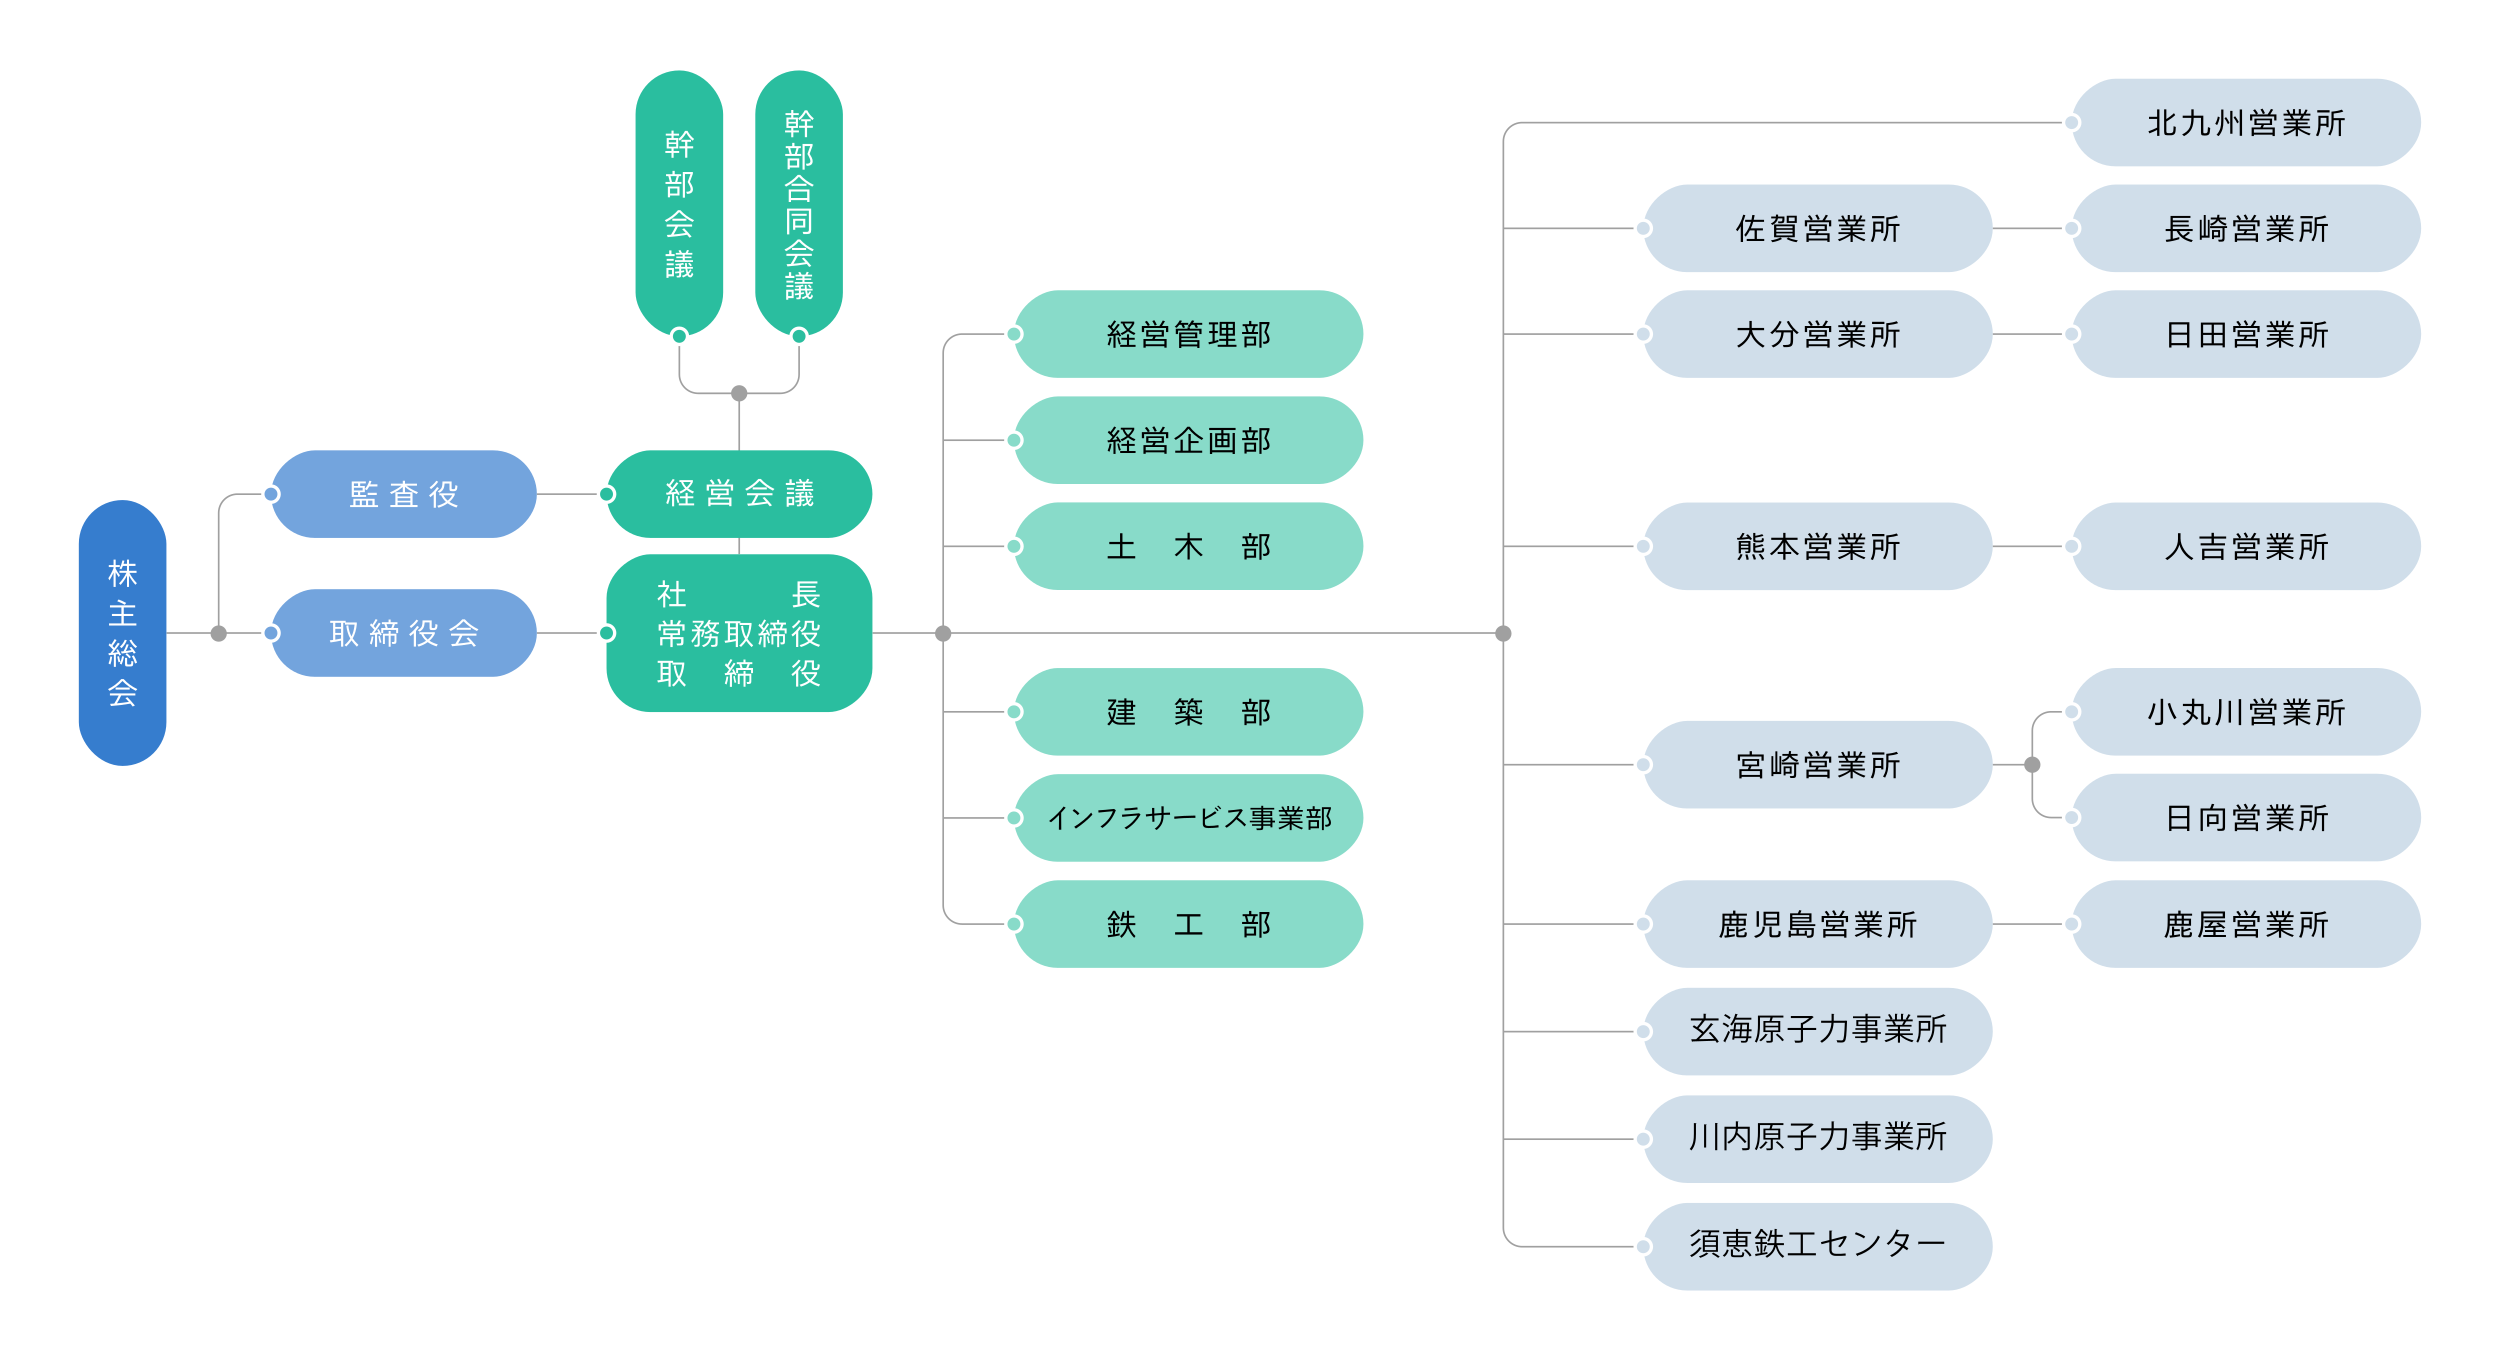 <?xml version="1.0" encoding="UTF-8"?>
<svg xmlns="http://www.w3.org/2000/svg" id="_レイヤー_1" data-name="レイヤー 1" viewBox="0 0 2247.79 1231.19">
  <defs>
    <style>
      .cls-1 {
        fill: none;
        stroke: #a0a0a0;
        stroke-width: 1.5px;
      }

      .cls-1, .cls-2, .cls-3, .cls-4, .cls-5 {
        stroke-miterlimit: 10;
      }

      .cls-2, .cls-3, .cls-4, .cls-5 {
        stroke: #fff;
        stroke-width: 3px;
      }

      .cls-2, .cls-6 {
        fill: #d0deea;
      }

      .cls-3, .cls-7 {
        fill: #88dbc9;
      }

      .cls-4, .cls-8 {
        fill: #2abe9f;
      }

      .cls-5, .cls-9 {
        fill: #73a4dd;
      }

      .cls-10, .cls-8, .cls-7, .cls-11, .cls-6, .cls-12, .cls-9, .cls-13 {
        stroke-width: 0px;
      }

      .cls-11 {
        fill: #367dce;
      }

      .cls-12 {
        fill: #a0a0a0;
      }

      .cls-13 {
        fill: #fff;
      }
    </style>
  </defs>
  <rect class="cls-13" width="2247.79" height="1231.19"></rect>
  <line class="cls-1" x1="149.62" y1="569.15" x2="243.64" y2="569.15"></line>
  <path class="cls-1" d="m718.48,302.39v34.34c0,9.34-7.57,16.92-16.92,16.92h-73.81c-9.34,0-16.92-7.57-16.92-16.92v-34.34"></path>
  <line class="cls-1" x1="664.65" y1="353.65" x2="664.65" y2="498.34"></line>
  <rect class="cls-11" x="70.87" y="449.6" width="78.76" height="239.07" rx="39.38" ry="39.38"></rect>
  <rect class="cls-9" x="323.8" y="324.75" width="78.76" height="239.07" rx="39.38" ry="39.38" transform="translate(807.46 81.11) rotate(90)"></rect>
  <rect class="cls-8" x="625.5" y="324.75" width="78.76" height="239.07" rx="39.38" ry="39.38" transform="translate(1109.17 -220.6) rotate(90)"></rect>
  <rect class="cls-7" x="1029.39" y="238.67" width="78.76" height="314.25" rx="39.38" ry="39.38" transform="translate(1464.56 -672.97) rotate(90)"></rect>
  <rect class="cls-6" x="1595.25" y="48.19" width="78.76" height="314.25" rx="39.38" ry="39.38" transform="translate(1839.94 -1429.32) rotate(90)"></rect>
  <rect class="cls-6" x="1595.25" y="143.25" width="78.76" height="314.25" rx="39.38" ry="39.38" transform="translate(1935.01 -1334.25) rotate(90)"></rect>
  <rect class="cls-6" x="1980.41" y="48.19" width="78.76" height="314.25" rx="39.38" ry="39.38" transform="translate(2225.11 -1814.48) rotate(90)"></rect>
  <rect class="cls-6" x="1980.41" y="143.25" width="78.76" height="314.25" rx="39.38" ry="39.38" transform="translate(2320.17 -1719.41) rotate(90)"></rect>
  <rect class="cls-6" x="1595.25" y="334.09" width="78.76" height="314.25" rx="39.38" ry="39.38" transform="translate(2125.84 -1143.41) rotate(90)"></rect>
  <rect class="cls-6" x="1980.41" y="334.09" width="78.76" height="314.25" rx="39.38" ry="39.38" transform="translate(2511.01 -1528.58) rotate(90)"></rect>
  <rect class="cls-6" x="1595.25" y="673.72" width="78.76" height="314.25" rx="39.38" ry="39.38" transform="translate(2465.48 -803.78) rotate(90)"></rect>
  <rect class="cls-6" x="1595.25" y="770.42" width="78.76" height="314.25" rx="39.38" ry="39.38" transform="translate(2562.18 -707.08) rotate(90)"></rect>
  <rect class="cls-6" x="1595.25" y="867.12" width="78.76" height="314.25" rx="39.38" ry="39.38" transform="translate(2658.88 -610.38) rotate(90)"></rect>
  <rect class="cls-6" x="1595.25" y="963.82" width="78.76" height="314.25" rx="39.38" ry="39.38" transform="translate(2755.57 -513.68) rotate(90)"></rect>
  <rect class="cls-6" x="1980.41" y="-46.97" width="78.76" height="314.25" rx="39.38" ry="39.38" transform="translate(2129.95 -1909.63) rotate(90)"></rect>
  <rect class="cls-6" x="1980.41" y="577.95" width="78.76" height="314.25" rx="39.38" ry="39.38" transform="translate(2754.87 -1284.71) rotate(90)"></rect>
  <rect class="cls-6" x="1980.41" y="673.72" width="78.76" height="314.25" rx="39.38" ry="39.38" transform="translate(2850.64 -1188.94) rotate(90)"></rect>
  <rect class="cls-6" x="1980.41" y="482.89" width="78.76" height="314.25" rx="39.38" ry="39.38" transform="translate(2659.81 -1379.78) rotate(90)"></rect>
  <rect class="cls-7" x="1029.39" y="578.3" width="78.76" height="314.25" rx="39.38" ry="39.38" transform="translate(1804.2 -333.33) rotate(90)"></rect>
  <g>
    <path class="cls-13" d="m102.1,514.84c-1.06,2.43-2.29,4.75-3.67,6.97l-1.01-1.93c1.85-2.8,3.41-5.83,4.68-9.1v-.92h-4.28v-1.82h4.28v-4.9h1.9v4.9h3.72v1.82h-3.72v1.48c.99,1.92,2.26,3.88,3.81,5.88l-.98,1.71c-1.08-1.51-2.03-3-2.83-4.45v13.24h-1.9v-12.88Zm12.1,2.63c-1.7,3.3-3.62,6.11-5.77,8.43l-1.4-1.37c2.54-2.58,4.76-5.74,6.66-9.49h-6.3v-1.85h6.78v-4.37h-3.67c-.37,1.01-.81,2.01-1.32,3l-1.71-.59c1.19-2.28,2.08-4.74,2.66-7.39l1.74.31c-.21.92-.46,1.85-.76,2.8h3.08v-3.81h1.82v3.81h5.82v1.88h-5.82v4.37h6.78v1.85h-6.41c1.66,3.3,3.9,6.42,6.72,9.35l-1.37,1.37c-2.2-2.39-4.12-5.11-5.74-8.15v10.08h-1.79v-10.22Z"></path>
    <path class="cls-13" d="m122.62,562.44h-24.58v-1.96h11.12v-6.61h-8.51v-1.88h8.51v-5.8h-10.28v-1.93h22.65v1.93h-10.25v5.8h8.51v1.88h-8.51v6.61h11.34v1.96Zm-9.21-20.36l-1.2,1.71c-2.24-1.31-4.51-2.37-6.8-3.19l1.18-1.62c1.98.69,4.26,1.73,6.83,3.11Z"></path>
    <path class="cls-13" d="m104.22,599.6h-1.85v-10.92c-1.49.21-2.99.35-4.48.45l-.39-1.82c.41-.02.98-.05,1.71-.08.86-1.04,1.68-2.08,2.46-3.11-1.27-1.4-2.62-2.75-4.06-4.06l1.09-1.65c.47.47.88.88,1.23,1.23,1.18-1.64,2.23-3.3,3.16-4.98l1.71.84c-1.16,1.87-2.38,3.66-3.67,5.38.06.06.6.64,1.62,1.76,1.18-1.6,2.27-3.19,3.28-4.76l1.65.92c-1.72,2.48-3.79,5.24-6.22,8.26,1.38-.13,2.81-.33,4.28-.59-.41-.75-.83-1.45-1.26-2.1l1.51-.67c.93,1.46,1.89,3.15,2.88,5.07l-1.6.64c-.17-.34-.41-.81-.73-1.43-.82.17-1.61.31-2.35.42v11.2Zm-3.36-9.1c-.32,2.59-.85,4.93-1.6,7l-1.68-.95c.77-1.81,1.32-3.94,1.65-6.38l1.62.34Zm7.36,4.45l-1.62.56c-.47-1.6-.86-3.33-1.18-5.18l1.6-.36c.3,1.79.7,3.45,1.2,4.98Zm3.28-4.54c-.5,2.59-1.22,4.97-2.16,7.11l-1.62-.92c1.05-2.24,1.75-4.47,2.1-6.69l1.68.5Zm2.52-14.73c-1.08,2.69-2.65,5.05-4.7,7.08l-1.51-1.34c1.94-1.68,3.42-3.75,4.42-6.22l1.79.48Zm5.24,10.39c-3.36.73-6.63,1.23-9.8,1.51l-.76-1.85c.91-.04,1.7-.08,2.35-.14,1.06-1.77,2-3.88,2.8-6.33l1.85.28c-.73,2.11-1.58,4.05-2.55,5.82,1.79-.21,3.48-.48,5.07-.81-.56-.78-1.15-1.52-1.76-2.21l1.54-.73c1.38,1.46,2.72,3.23,4,5.32l-1.71.78c-.32-.52-.66-1.07-1.04-1.65Zm.59,8.68c0,2.02-.16,3.27-.49,3.77-.33.49-1.12.74-2.39.74h-2.18c-.99,0-1.63-.13-1.93-.39-.3-.26-.45-.91-.45-1.96v-5.38h1.88v4.73c0,.54.05.87.15.99.1.12.4.18.88.18h1.37c.63,0,1.02-.15,1.16-.46s.21-1.2.21-2.67l1.79.45Zm-2.13-3.98l-1.34,1.15c-1.1-1.34-2.3-2.52-3.58-3.53l1.29-1.15c1.27.97,2.48,2.15,3.64,3.53Zm5.54-9.46l-1.4,1.32c-2.39-2-4.22-4.3-5.49-6.92l1.76-.62c1.23,2.48,2.94,4.56,5.12,6.22Zm0,14.45l-1.79.84c-.73-2.31-1.7-4.55-2.91-6.69l1.74-.64c1.25,2.15,2.24,4.31,2.97,6.5Z"></path>
    <path class="cls-13" d="m123.49,619.59l-1.37,1.54c-2.17-1.06-4.35-2.4-6.55-4-2.13-1.59-3.95-3.19-5.46-4.82-3.23,3.53-7.09,6.47-11.59,8.82l-1.4-1.51c4.69-2.3,8.65-5.31,11.9-9.04h2.21c3.3,3.73,7.39,6.74,12.26,9.02Zm-6.27,13.05c-5.56.99-11.39,1.71-17.47,2.16l-.76-1.99c1.55-.07,2.8-.15,3.75-.22,1.49-2.31,2.83-4.74,4-7.28h-7.92v-1.88h22.88v1.88h-12.71c-1.1,2.33-2.38,4.69-3.84,7.08,3.23-.28,6.81-.72,10.75-1.32-1.08-1.25-2.14-2.4-3.16-3.44l1.85-.73c1.98,1.96,4.2,4.44,6.66,7.45l-1.96.9c-.58-.77-1.27-1.63-2.07-2.6Zm-.62-12.6h-12.68v-1.85h12.68v1.85Z"></path>
  </g>
  <rect class="cls-8" x="679.1" y="63.32" width="78.76" height="239.07" rx="39.38" ry="39.38"></rect>
  <g>
    <path class="cls-13" d="m718.31,119.06h-5.01v4.34h-1.9v-4.34h-5.54v-1.74h5.54v-2.32h-4.31v-9.32h4.31v-2.21h-5.15v-1.74h5.15v-2.8h1.9v2.8h4.87v1.74h-4.87v2.21h4.14v9.32h-4.14v2.32h5.01v1.74Zm-2.69-9.52v-2.21h-6.66v2.21h6.66Zm0,3.84v-2.3h-6.66v2.3h6.66Zm16.07-6.92l-1.2,1.6c-2.28-1.83-4.22-4.16-5.82-7-1.62,2.82-3.57,5.15-5.85,7l-1.2-1.6c2.45-1.9,4.43-4.33,5.96-7.28h2.18c1.46,2.88,3.43,5.3,5.94,7.28Zm-.81,8.48h-5.24v8.4h-1.99v-8.4h-5.18v-1.88h5.18v-4.03h-3.3v-1.82h8.6v1.82h-3.3v4.03h5.24v1.88Z"></path>
    <path class="cls-13" d="m720.35,140.2h-14.34v-1.82h3.95c-.45-1.98-.91-3.71-1.37-5.18h-2.1v-1.79h5.8v-2.97h2.02v2.97h5.74v1.79h-1.96c-.47,1.7-.98,3.43-1.54,5.18h3.81v1.82Zm-1.74,10.44h-8.51v1.6h-1.96v-9.74h10.47v8.15Zm-1.96-1.82v-4.56h-6.55v4.56h6.55Zm-4.79-10.44h2.8c.54-1.66,1.04-3.39,1.48-5.18h-5.63c.41,1.44.86,3.16,1.34,5.18Zm18.84,6.55c0,2.8-1.79,4.2-5.38,4.2l-.76-1.93c1.25,0,2.15-.1,2.69-.31.91-.34,1.37-1.04,1.37-2.1,0-1.23-.89-3.34-2.66-6.33l2.52-7.14h-4.98v21.22h-1.93v-23.1h9.04v1.62l-2.66,7.22c.9,1.46,1.49,2.51,1.79,3.16.63,1.31.95,2.46.95,3.47Z"></path>
    <path class="cls-13" d="m731.72,166.24l-1.37,1.57c-2.17-1.06-4.35-2.4-6.55-4-2.13-1.59-3.95-3.19-5.46-4.82-3.23,3.53-7.09,6.47-11.59,8.82l-1.4-1.54c4.69-2.3,8.65-5.31,11.9-9.04h2.21c3.3,3.73,7.39,6.74,12.26,9.02Zm-3.92,15.4h-2.07v-1.71h-14.53v1.71h-2.04v-11.31h18.65v11.31Zm-2.07-3.61v-5.8h-14.53v5.8h14.53Zm-.62-10.89h-13.36v-1.96h13.36v1.96Z"></path>
    <path class="cls-13" d="m729.34,206.67c0,1.46-.27,2.45-.81,2.98-.54.53-1.53.8-2.97.8h-3.25l-.62-1.96h3.61c.78,0,1.31-.15,1.58-.46.27-.31.41-.86.41-1.67v-16.94h-17.61v21.31h-2.04v-23.18h21.7v19.12Zm-4.03-12.63h-13.55v-1.82h13.55v1.82Zm-1.26,10.56h-9.02v2.02h-1.96v-9.88h10.98v7.87Zm-1.96-1.82v-4.31h-7.06v4.31h7.06Z"></path>
    <path class="cls-13" d="m731.72,224.34l-1.37,1.54c-2.17-1.06-4.35-2.4-6.55-4-2.13-1.59-3.95-3.19-5.46-4.82-3.23,3.53-7.09,6.47-11.59,8.82l-1.4-1.51c4.69-2.3,8.65-5.31,11.9-9.04h2.21c3.3,3.73,7.39,6.74,12.26,9.02Zm-6.27,13.05c-5.56.99-11.39,1.71-17.47,2.16l-.76-1.99c1.55-.07,2.8-.15,3.75-.22,1.49-2.31,2.83-4.74,4-7.28h-7.92v-1.88h22.88v1.88h-12.71c-1.1,2.33-2.38,4.69-3.84,7.08,3.23-.28,6.81-.72,10.75-1.32-1.08-1.25-2.14-2.4-3.16-3.44l1.85-.73c1.98,1.96,4.2,4.44,6.66,7.45l-1.96.9c-.58-.77-1.27-1.63-2.07-2.6Zm-.62-12.6h-12.68v-1.85h12.68v1.85Z"></path>
    <path class="cls-13" d="m714.25,249.93h-8.15v-1.88h3.25v-3.3h2.02v3.3h2.88v1.88Zm-.67,18.14h-4.84v1.4h-1.88v-8.96h6.72v7.56Zm-.2-13.97h-6.3v-1.74h6.3v1.74Zm0,4h-6.3v-1.74h6.3v1.74Zm-1.54,8.09v-3.89h-3.19v3.89h3.19Zm10.92-1.99c-.73.17-1.62.35-2.69.56v2.24c0,.75-.14,1.28-.42,1.6-.28.32-.76.48-1.43.48h-1.99l-.39-1.51h1.6c.58,0,.87-.36.87-1.09v-1.4c-1.16.19-2.31.34-3.44.45l-.39-1.57c1.23-.09,2.51-.24,3.84-.45v-2.27h-3.75v-1.6h3.75v-1.54c-1.05.11-2.03.19-2.94.22l-.56-1.4c2.95-.15,5.3-.46,7.06-.92l.84,1.37c-.77.19-1.64.35-2.63.5v1.76h3.64c-.09-1.03-.16-2.17-.2-3.44h1.68c0,1.18.06,2.32.17,3.44h5.24v1.6h-5.04c.17,1.06.4,2.09.7,3.08.67-.73,1.3-1.6,1.88-2.6l1.2.92c-.73,1.23-1.56,2.31-2.49,3.25.43.88.88,1.32,1.34,1.32.56,0,1.09-.88,1.6-2.63l1.18,1.62c-.73,1.89-1.58,2.83-2.55,2.83-1.12,0-2.06-.67-2.83-2.02-1.14.9-2.4,1.59-3.78,2.07l-1.09-1.46c1.6-.45,3-1.14,4.2-2.07-.43-1.18-.77-2.61-1.01-4.31h-3.84v1.96c.97-.19,1.87-.37,2.69-.56v1.57Zm7.92-9.07h-16.1v-1.6h6.89v-1.82h-5.77v-1.43h5.77v-1.71h-6.24v-1.6h3.56c-.32-.71-.68-1.41-1.09-2.1l1.76-.42c.54.93.98,1.77,1.32,2.52h3.3c.48-.82.9-1.69,1.23-2.6l1.82.34c-.34.84-.68,1.6-1.04,2.27h4.06v1.6h-6.8v1.71h6.05v1.43h-6.05v1.82h7.34v1.6Zm-.92,3l-1.32.95c-.65-.93-1.36-1.75-2.13-2.46l1.26-.84c.82.73,1.55,1.51,2.18,2.35Z"></path>
  </g>
  <rect class="cls-8" x="571.45" y="63.32" width="78.76" height="239.07" rx="39.38" ry="39.38"></rect>
  <g>
    <path class="cls-13" d="m610.66,137.53h-5.01v4.34h-1.9v-4.34h-5.54v-1.74h5.54v-2.32h-4.31v-9.32h4.31v-2.21h-5.15v-1.74h5.15v-2.8h1.9v2.8h4.87v1.74h-4.87v2.21h4.14v9.32h-4.14v2.32h5.01v1.74Zm-2.69-9.52v-2.21h-6.66v2.21h6.66Zm0,3.84v-2.3h-6.66v2.3h6.66Zm16.07-6.92l-1.2,1.6c-2.28-1.83-4.22-4.16-5.82-7-1.62,2.82-3.57,5.15-5.85,7l-1.2-1.6c2.45-1.9,4.43-4.33,5.96-7.28h2.18c1.46,2.88,3.43,5.3,5.94,7.28Zm-.81,8.48h-5.24v8.4h-1.99v-8.4h-5.18v-1.88h5.18v-4.03h-3.3v-1.82h8.6v1.82h-3.3v4.03h5.24v1.88Z"></path>
    <path class="cls-13" d="m612.7,165.39h-14.34v-1.82h3.95c-.45-1.98-.91-3.71-1.37-5.18h-2.1v-1.79h5.8v-2.97h2.02v2.97h5.74v1.79h-1.96c-.47,1.7-.98,3.43-1.54,5.18h3.81v1.82Zm-1.74,10.44h-8.51v1.6h-1.96v-9.74h10.47v8.15Zm-1.96-1.82v-4.56h-6.55v4.56h6.55Zm-4.79-10.44h2.8c.54-1.66,1.04-3.39,1.48-5.18h-5.63c.41,1.44.86,3.16,1.34,5.18Zm18.84,6.55c0,2.8-1.79,4.2-5.38,4.2l-.76-1.93c1.25,0,2.15-.1,2.69-.31.91-.34,1.37-1.04,1.37-2.1,0-1.23-.89-3.34-2.66-6.33l2.52-7.14h-4.98v21.22h-1.93v-23.1h9.04v1.62l-2.66,7.22c.9,1.46,1.49,2.51,1.79,3.16.63,1.31.95,2.46.95,3.47Z"></path>
    <path class="cls-13" d="m624.07,198.01l-1.37,1.54c-2.17-1.06-4.35-2.4-6.55-4-2.13-1.59-3.95-3.19-5.46-4.82-3.23,3.53-7.09,6.47-11.59,8.82l-1.4-1.51c4.69-2.3,8.65-5.31,11.9-9.04h2.21c3.3,3.73,7.39,6.74,12.26,9.02Zm-6.27,13.05c-5.56.99-11.39,1.71-17.47,2.16l-.76-1.99c1.55-.07,2.8-.15,3.75-.22,1.49-2.31,2.83-4.74,4-7.28h-7.92v-1.88h22.88v1.88h-12.71c-1.1,2.33-2.38,4.69-3.84,7.08,3.23-.28,6.81-.72,10.75-1.32-1.08-1.25-2.14-2.4-3.16-3.44l1.85-.73c1.98,1.96,4.2,4.44,6.66,7.45l-1.96.9c-.58-.77-1.27-1.63-2.07-2.6Zm-.62-12.6h-12.68v-1.85h12.68v1.85Z"></path>
    <path class="cls-13" d="m606.6,230.32h-8.15v-1.88h3.25v-3.3h2.02v3.3h2.88v1.88Zm-.67,18.14h-4.84v1.4h-1.88v-8.96h6.72v7.56Zm-.2-13.97h-6.3v-1.74h6.3v1.74Zm0,4h-6.3v-1.74h6.3v1.74Zm-1.54,8.09v-3.89h-3.19v3.89h3.19Zm10.92-1.99c-.73.17-1.62.35-2.69.56v2.24c0,.75-.14,1.28-.42,1.6-.28.32-.76.48-1.43.48h-1.99l-.39-1.51h1.6c.58,0,.87-.36.87-1.09v-1.4c-1.16.19-2.31.34-3.44.45l-.39-1.57c1.23-.09,2.51-.24,3.84-.45v-2.27h-3.75v-1.6h3.75v-1.54c-1.05.11-2.03.19-2.94.22l-.56-1.4c2.95-.15,5.3-.46,7.06-.92l.84,1.37c-.77.19-1.64.35-2.63.5v1.76h3.64c-.09-1.03-.16-2.17-.2-3.44h1.68c0,1.18.06,2.32.17,3.44h5.24v1.6h-5.04c.17,1.06.4,2.09.7,3.08.67-.73,1.3-1.6,1.88-2.6l1.2.92c-.73,1.23-1.56,2.31-2.49,3.25.43.88.88,1.32,1.34,1.32.56,0,1.09-.88,1.6-2.63l1.18,1.62c-.73,1.89-1.58,2.83-2.55,2.83-1.12,0-2.06-.67-2.83-2.02-1.14.9-2.4,1.59-3.78,2.07l-1.09-1.46c1.6-.45,3-1.14,4.2-2.07-.43-1.18-.77-2.61-1.01-4.31h-3.84v1.96c.97-.19,1.87-.37,2.69-.56v1.57Zm7.92-9.07h-16.1v-1.6h6.89v-1.82h-5.77v-1.43h5.77v-1.71h-6.24v-1.6h3.56c-.32-.71-.68-1.41-1.09-2.1l1.76-.42c.54.93.98,1.77,1.32,2.52h3.3c.48-.82.9-1.69,1.23-2.6l1.82.34c-.34.84-.68,1.6-1.04,2.27h4.06v1.6h-6.8v1.71h6.05v1.43h-6.05v1.82h7.34v1.6Zm-.92,3l-1.32.95c-.65-.93-1.36-1.75-2.13-2.46l1.26-.84c.82.73,1.55,1.51,2.18,2.35Z"></path>
  </g>
  <g>
    <path class="cls-13" d="m339.91,455.93h-25.12v-1.76h2.91v-5.71h19.12v5.71h3.08v1.76Zm-10.7-9.13h-12.96v-13.89h12.68v1.74h-5.1v2.35h4.2v5.57h-4.2v2.52h5.38v1.71Zm-7.28-9.8v-2.35h-3.72v2.35h3.72Zm4.14,4v-2.44h-7.87v2.44h7.87Zm-4.14,4.09v-2.52h-3.72v2.52h3.72Zm1.6,9.07v-4.06h-3.86v4.06h3.86Zm5.57,0v-4.06h-3.75v4.06h3.75Zm4.9-21.56c-.34,1.08-.69,2.03-1.06,2.86h6.41v1.93h-7.36c-.6,1.08-1.31,2.17-2.13,3.28l-1.79-.92c1.92-2.37,3.28-4.89,4.06-7.56l1.88.42Zm4.76,12.46h-8.18v-1.99h8.18v1.99Zm-3.89,9.1v-4.06h-3.89v4.06h3.89Z"></path>
    <path class="cls-13" d="m375.41,455.93h-24.44v-1.88h4.51v-11.51h6.66v-4.73c-2.45,2.26-5.83,4.39-10.16,6.38l-1.37-1.51c4.31-1.83,7.74-3.83,10.28-5.99h-9.41v-1.82h10.67v-2.66h1.99v2.66h10.78v1.82h-9.49c2.56,2.15,6.05,4.13,10.47,5.96l-1.4,1.51c-4.26-1.9-7.71-4.05-10.36-6.44v4.82h6.8v11.51h4.48v1.88Zm-6.47-9.52v-2.24h-11.45v2.24h11.45Zm0,3.81v-2.3h-11.45v2.3h11.45Zm0,3.89v-2.38h-11.45v2.38h11.45Z"></path>
    <path class="cls-13" d="m391.96,456.49h-1.99v-12.04c-.93.9-1.93,1.75-3,2.58l-1.18-1.65c2.8-2.05,5.22-4.55,7.25-7.48l1.65,1.01c-.9,1.27-1.81,2.43-2.74,3.47v14.11Zm2.04-23.32c-1.75,2.45-3.92,4.67-6.5,6.66l-1.2-1.62c2.35-1.7,4.37-3.7,6.05-5.99l1.65.95Zm14.87,11.82c-1.1,2.33-2.71,4.41-4.82,6.24,1.98,1.31,4.47,2.4,7.48,3.28l-1.09,1.82c-3.23-1.03-5.89-2.31-7.98-3.84-2.39,1.74-5.11,3.07-8.18,4l-1.12-1.74c2.95-.8,5.55-1.96,7.81-3.47-1.85-1.66-3.3-3.66-4.37-5.99h-1.54v-1.74h13.8v1.43Zm2.41-8.15c-.08,1.59-.23,2.67-.48,3.25-.43,1.03-1.28,1.54-2.55,1.54h-1.85c-.92,0-1.52-.12-1.82-.35s-.45-.79-.45-1.67v-4.87h-4.37c-.13,2.09-.5,3.73-1.12,4.93-.71,1.34-1.89,2.47-3.53,3.39l-1.57-1.26c1.89-1.01,3.11-2.21,3.67-3.61.41-1.01.62-2.76.62-5.26h8.23v5.96c0,.39.06.64.2.76.13.11.39.17.78.17h.9c.67,0,1.1-.35,1.29-1.06.09-.34.16-1.19.2-2.58l1.85.67Zm-8.74,13.27c1.77-1.44,3.12-3.04,4.03-4.82h-7.9c.91,1.85,2.2,3.45,3.86,4.82Z"></path>
  </g>
  <g>
    <path class="cls-13" d="m606.15,455.26h-1.9v-10.86c-1.7.21-3.35.35-4.96.45l-.42-1.85c.45-.02,1.12-.05,2.02-.08.88-.99,1.71-1.95,2.49-2.88-1.33-1.4-2.74-2.76-4.26-4.09l1.15-1.62c.28.28.69.68,1.23,1.2,1.21-1.55,2.36-3.2,3.44-4.96l1.74.84c-1.29,1.9-2.6,3.68-3.95,5.32.41.41,1.02,1.03,1.82,1.85,1.27-1.59,2.51-3.25,3.72-4.98l1.68.92c-2.09,2.78-4.32,5.53-6.69,8.23,1.33-.11,2.86-.31,4.59-.59-.47-.75-.91-1.43-1.34-2.04l1.54-.7c.95,1.36,2.01,3.06,3.16,5.1l-1.62.62c-.34-.62-.6-1.08-.78-1.4-.75.13-1.63.27-2.66.42v11.12Zm-3.61-8.99c-.37,2.54-.99,4.88-1.85,7.03l-1.68-.98c.84-1.79,1.46-3.92,1.85-6.38l1.68.34Zm8.32,5.46l-1.57.59c-.62-1.9-1.15-3.97-1.6-6.19l1.54-.42c.41,2.22.95,4.23,1.62,6.02Zm13.27,2.66h-13.83v-1.79h6.1v-4.62h-5.01v-1.74h5.01v-3.08h1.88v3.08h5.1v1.74h-5.1v4.62h5.85v1.79Zm-1.18-20.92c-1.05,2.15-2.46,4.06-4.23,5.74,1.4,1.06,3.17,2.03,5.32,2.88l-1.29,1.65c-2.17-1.03-3.97-2.14-5.4-3.33-1.49,1.19-3.29,2.31-5.38,3.36l-1.32-1.48c2.05-.9,3.85-1.92,5.38-3.08-1.66-1.66-2.88-3.61-3.67-5.85h-1.51v-1.68h12.1v1.79Zm-5.57,4.62c1.59-1.44,2.8-3.01,3.64-4.73h-6.8c.75,1.85,1.8,3.43,3.16,4.73Z"></path>
    <path class="cls-13" d="m642.58,434.79l-1.57.84h10.16c1.21-1.66,2.22-3.3,3.02-4.93l1.99.62c-.84,1.53-1.73,2.97-2.66,4.31h5.6v5.46h-2.02v-3.64h-19.68v3.64h-2.04v-5.46h5.38c-.71-1.25-1.59-2.48-2.63-3.7l1.76-.95c.95,1.12,1.85,2.39,2.69,3.81Zm15.09,20.33h-2.04v-1.29h-16.77v1.29h-2.04v-7.78h7.92c.39-.69.74-1.42,1.04-2.18h-6.47v-5.77h15.9v5.77h-7.28c-.32.78-.65,1.51-1.01,2.18h10.75v7.78Zm-2.04-3.08v-3h-16.77v3h16.77Zm-2.41-8.4v-2.69h-11.93v2.69h11.93Zm-4.4-9.1l-1.82.81c-.62-1.46-1.35-2.85-2.21-4.17l1.79-.78c.75,1.1,1.49,2.48,2.24,4.14Z"></path>
    <path class="cls-13" d="m696.34,439.61l-1.37,1.54c-2.17-1.06-4.35-2.4-6.55-4-2.13-1.59-3.95-3.19-5.46-4.82-3.23,3.53-7.09,6.47-11.59,8.82l-1.4-1.51c4.69-2.3,8.65-5.31,11.9-9.04h2.21c3.3,3.73,7.39,6.74,12.26,9.02Zm-6.27,13.05c-5.56.99-11.39,1.71-17.47,2.16l-.76-1.99c1.55-.07,2.8-.15,3.75-.22,1.49-2.31,2.83-4.74,4-7.28h-7.92v-1.88h22.88v1.88h-12.71c-1.1,2.33-2.38,4.69-3.84,7.08,3.23-.28,6.81-.72,10.75-1.32-1.08-1.25-2.14-2.4-3.16-3.44l1.85-.73c1.98,1.96,4.2,4.44,6.66,7.45l-1.96.9c-.58-.77-1.27-1.63-2.07-2.6Zm-.62-12.6h-12.68v-1.85h12.68v1.85Z"></path>
    <path class="cls-13" d="m714.71,436.08h-8.15v-1.88h3.25v-3.3h2.02v3.3h2.88v1.88Zm-.67,18.14h-4.84v1.4h-1.88v-8.96h6.72v7.56Zm-.2-13.97h-6.3v-1.74h6.3v1.74Zm0,4h-6.3v-1.74h6.3v1.74Zm-1.54,8.09v-3.89h-3.19v3.89h3.19Zm10.92-1.99c-.73.17-1.62.35-2.69.56v2.24c0,.75-.14,1.28-.42,1.6-.28.32-.76.48-1.43.48h-1.99l-.39-1.51h1.6c.58,0,.87-.36.87-1.09v-1.4c-1.16.19-2.31.34-3.44.45l-.39-1.57c1.23-.09,2.51-.24,3.84-.45v-2.27h-3.75v-1.6h3.75v-1.54c-1.05.11-2.03.19-2.94.22l-.56-1.4c2.95-.15,5.3-.46,7.06-.92l.84,1.37c-.77.19-1.64.35-2.63.5v1.76h3.64c-.09-1.03-.16-2.17-.2-3.44h1.68c0,1.18.06,2.32.17,3.44h5.24v1.6h-5.04c.17,1.06.4,2.09.7,3.08.67-.73,1.3-1.6,1.88-2.6l1.2.92c-.73,1.23-1.56,2.31-2.49,3.25.43.88.88,1.32,1.34,1.32.56,0,1.09-.88,1.6-2.63l1.18,1.62c-.73,1.89-1.58,2.83-2.55,2.83-1.12,0-2.06-.67-2.83-2.02-1.14.9-2.4,1.59-3.78,2.07l-1.09-1.46c1.6-.45,3-1.14,4.2-2.07-.43-1.18-.77-2.61-1.01-4.31h-3.84v1.96c.97-.19,1.87-.37,2.69-.56v1.57Zm7.92-9.07h-16.1v-1.6h6.89v-1.82h-5.77v-1.43h5.77v-1.71h-6.24v-1.6h3.56c-.32-.71-.68-1.41-1.09-2.1l1.76-.42c.54.93.98,1.77,1.32,2.52h3.3c.48-.82.9-1.69,1.23-2.6l1.82.34c-.34.84-.68,1.6-1.04,2.27h4.06v1.6h-6.8v1.71h6.05v1.43h-6.05v1.82h7.34v1.6Zm-.92,3l-1.32.95c-.65-.93-1.36-1.75-2.13-2.46l1.26-.84c.82.73,1.55,1.51,2.18,2.35Z"></path>
  </g>
  <rect class="cls-7" x="1029.39" y="143.25" width="78.76" height="314.25" rx="39.38" ry="39.38" transform="translate(1369.15 -768.39) rotate(90)"></rect>
  <g>
    <path class="cls-10" d="m1003.02,312.73h-1.9v-10.86c-1.7.21-3.35.35-4.96.45l-.42-1.85c.45-.02,1.12-.05,2.02-.08.88-.99,1.71-1.95,2.49-2.88-1.33-1.4-2.74-2.76-4.26-4.09l1.15-1.62c.28.28.69.68,1.23,1.2,1.21-1.55,2.36-3.2,3.44-4.96l1.74.84c-1.29,1.9-2.6,3.68-3.95,5.32.41.41,1.02,1.03,1.82,1.85,1.27-1.59,2.51-3.25,3.72-4.98l1.68.92c-2.09,2.78-4.32,5.53-6.69,8.23,1.33-.11,2.86-.31,4.59-.59-.47-.75-.91-1.43-1.34-2.04l1.54-.7c.95,1.36,2.01,3.06,3.16,5.1l-1.62.62c-.34-.62-.6-1.08-.78-1.4-.75.13-1.63.27-2.66.42v11.12Zm-3.61-8.99c-.37,2.54-.99,4.88-1.85,7.03l-1.68-.98c.84-1.79,1.46-3.92,1.85-6.38l1.68.34Zm8.32,5.46l-1.57.59c-.62-1.9-1.15-3.97-1.6-6.19l1.54-.42c.41,2.22.95,4.23,1.62,6.02Zm13.27,2.66h-13.83v-1.79h6.1v-4.62h-5.01v-1.74h5.01v-3.08h1.88v3.08h5.1v1.74h-5.1v4.62h5.85v1.79Zm-1.18-20.92c-1.05,2.15-2.46,4.06-4.23,5.74,1.4,1.06,3.17,2.03,5.32,2.88l-1.29,1.65c-2.17-1.03-3.97-2.14-5.4-3.33-1.49,1.2-3.29,2.31-5.38,3.36l-1.32-1.48c2.05-.9,3.85-1.92,5.38-3.08-1.66-1.66-2.88-3.61-3.67-5.85h-1.51v-1.68h12.1v1.79Zm-5.57,4.62c1.59-1.44,2.8-3.01,3.64-4.73h-6.8c.75,1.85,1.8,3.43,3.16,4.73Z"></path>
    <path class="cls-10" d="m1033.85,292.26l-1.57.84h10.16c1.21-1.66,2.22-3.3,3.02-4.93l1.99.62c-.84,1.53-1.73,2.97-2.66,4.31h5.6v5.46h-2.02v-3.64h-19.68v3.64h-2.04v-5.46h5.38c-.71-1.25-1.59-2.48-2.63-3.7l1.76-.95c.95,1.12,1.85,2.39,2.69,3.81Zm15.09,20.33h-2.04v-1.29h-16.77v1.29h-2.04v-7.78h7.92c.39-.69.74-1.42,1.04-2.18h-6.47v-5.77h15.9v5.77h-7.28c-.32.78-.65,1.51-1.01,2.18h10.75v7.78Zm-2.04-3.08v-3h-16.77v3h16.77Zm-2.41-8.4v-2.69h-11.93v2.69h11.93Zm-4.4-9.1l-1.82.81c-.62-1.46-1.35-2.85-2.21-4.17l1.79-.78c.75,1.1,1.49,2.48,2.24,4.14Z"></path>
    <path class="cls-10" d="m1062.77,288.42c-.45.77-.83,1.39-1.15,1.88h6.75v1.74h-3.98c.37.71.76,1.48,1.15,2.32l-1.9.56c-.34-.82-.79-1.78-1.37-2.88h-1.9c-.75.97-1.53,1.87-2.35,2.69l-1.85-.84c1.89-1.75,3.41-3.71,4.56-5.85l2.04.39Zm17.56,11.96h-2.02v-3.14h-19.1v3.14h-2.04v-4.82h10.58v-1.26h2.04v1.26h10.53v4.82Zm-1.88,12.49h-1.96v-1.43h-14.34v1.43h-1.99v-13.92h16.32v5.15h-14.34v1.74h16.3v7.03Zm-3.92-10.28v-2.04h-12.38v2.04h12.38Zm1.96,7.14v-2.3h-14.34v2.3h14.34Zm-2.72-21.31c-.41.75-.78,1.37-1.12,1.88h8.29v1.74h-4.96c.41.75.8,1.51,1.18,2.3l-1.96.59c-.45-1.06-.91-2.03-1.37-2.88h-2.41c-.6.8-1.21,1.53-1.85,2.18l-1.79-.9c1.57-1.57,2.88-3.33,3.95-5.29l2.04.39Z"></path>
    <path class="cls-10" d="m1095.48,307.41c-2.43.88-5.26,1.61-8.51,2.18l-.45-1.88c1.42-.22,2.65-.45,3.7-.67v-7.56h-3v-1.85h3v-5.96h-3.28v-1.85h8.29v1.85h-3.08v5.96h2.8v1.85h-2.8v7.08c1.12-.3,2.23-.64,3.33-1.04v1.88Zm16.24,4.42h-16.88v-1.82h7.56v-3.53h-6.19v-1.79h6.19v-2.88h-5.8v-12.43h13.72v12.43h-5.99v2.88h6.3v1.79h-6.3v3.53h7.39v1.82Zm-9.32-17v-3.64h-3.92v3.64h3.92Zm0,5.26v-3.53h-3.92v3.53h3.92Zm6.05-5.26v-3.64h-4.12v3.64h4.12Zm0,5.26v-3.53h-4.12v3.53h4.12Z"></path>
    <path class="cls-10" d="m1131.12,300.3h-14.34v-1.82h3.95c-.45-1.98-.91-3.71-1.37-5.18h-2.1v-1.79h5.8v-2.97h2.02v2.97h5.74v1.79h-1.96c-.47,1.7-.98,3.43-1.54,5.18h3.81v1.82Zm-1.74,10.44h-8.51v1.6h-1.96v-9.74h10.47v8.15Zm-1.96-1.82v-4.56h-6.55v4.56h6.55Zm-4.79-10.44h2.8c.54-1.66,1.04-3.39,1.48-5.18h-5.63c.41,1.44.86,3.16,1.34,5.18Zm18.84,6.55c0,2.8-1.79,4.2-5.38,4.2l-.76-1.93c1.25,0,2.15-.1,2.69-.31.92-.34,1.37-1.04,1.37-2.1,0-1.23-.89-3.34-2.66-6.33l2.52-7.14h-4.98v21.22h-1.93v-23.1h9.04v1.62l-2.66,7.22c.9,1.46,1.49,2.51,1.79,3.16.63,1.31.95,2.46.95,3.47Z"></path>
  </g>
  <g>
    <path class="cls-10" d="m1567.18,217.6h-2.04v-14.14c-.91,1.61-1.9,3.1-2.97,4.48l-1.34-1.48c2.97-3.85,5.13-8.32,6.5-13.41l1.93.39c-.56,2.05-1.25,4.03-2.07,5.94v18.23Zm19.07-.9h-15.74v-1.88h7.08v-7.67h-4.26c-1.01,1.92-2.24,3.82-3.7,5.68l-1.34-1.51c2.93-3.77,4.95-7.71,6.05-11.82h-5.24v-1.88h5.68c.28-1.31.53-2.76.76-4.37l2.1.2c-.24,1.42-.52,2.81-.84,4.17h9.3v1.88h-9.77c-.58,2.09-1.27,4.01-2.07,5.77h10.81v1.88h-5.43v7.67h6.61v1.88Z"></path>
    <path class="cls-10" d="m1598.59,196.38c-.43,2.43-2.05,4.4-4.87,5.91l-1.57-1.26c2.59-1.21,4.1-2.76,4.51-4.65h-4.14v-1.71h4.26v-1.71h1.93v1.71h5.71v2.55c0,1.44-.2,2.38-.6,2.84-.4.46-1.17.69-2.31.69h-2.49l-.5-1.62h2.41c.8,0,1.29-.18,1.46-.53.11-.22.17-.63.17-1.23v-.98h-3.95Zm3.64,18.48c-2.35,1.36-5.25,2.33-8.68,2.91l-1.26-1.68c3.6-.54,6.44-1.4,8.51-2.58l1.43,1.34Zm11.51-1.54h-18.65v-11.48h18.65v11.48Zm-2.02-8.15v-1.74h-14.62v1.74h14.62Zm0,3.22v-1.76h-14.62v1.76h14.62Zm0,3.28v-1.82h-14.62v1.82h14.62Zm4.76,4.42l-1.23,1.68c-3.4-.56-6.38-1.53-8.93-2.91l1.48-1.29c2.09,1.14,4.98,1.98,8.68,2.52Zm-.95-15.65h-9.07v-6.47h9.07v6.47Zm-1.9-1.6v-3.25h-5.29v3.25h5.29Z"></path>
    <path class="cls-10" d="m1629.95,197.19l-1.57.84h10.16c1.21-1.66,2.22-3.3,3.02-4.93l1.99.62c-.84,1.53-1.73,2.97-2.66,4.31h5.6v5.46h-2.02v-3.64h-19.68v3.64h-2.04v-5.46h5.38c-.71-1.25-1.59-2.48-2.63-3.7l1.76-.95c.95,1.12,1.85,2.39,2.69,3.81Zm15.09,20.33h-2.04v-1.29h-16.77v1.29h-2.04v-7.78h7.92c.39-.69.74-1.42,1.04-2.18h-6.47v-5.77h15.9v5.77h-7.28c-.32.78-.65,1.51-1.01,2.18h10.75v7.78Zm-2.04-3.08v-3h-16.77v3h16.77Zm-2.41-8.4v-2.69h-11.93v2.69h11.93Zm-4.4-9.1l-1.82.81c-.62-1.46-1.35-2.85-2.21-4.17l1.79-.78c.75,1.1,1.49,2.48,2.24,4.14Z"></path>
    <path class="cls-10" d="m1663.83,211.53c-2.69,2-6.05,3.77-10.08,5.32l-1.29-1.57c4.07-1.36,7.49-2.98,10.25-4.84h-9.69v-1.68h10.81v-1.9h-8.34v-1.6h8.34v-1.74h-10.3v-1.62h6.58c-.49-.95-1.03-1.89-1.62-2.83h-5.63v-1.74h4.23c-.6-1.27-1.15-2.32-1.65-3.16l1.79-.48c.58,1.01,1.18,2.22,1.79,3.64h2.32v-4.03h1.88v4.03h3.36v-4.03h1.88v4.03h2.3c.65-.97,1.27-2.2,1.85-3.7l1.88.34c-.5,1.21-1.07,2.33-1.71,3.36h4.26v1.74h-5.82c-.49,1.03-.99,1.97-1.51,2.83h6.55v1.62h-10.45v1.74h8.74v1.6h-8.74v1.9h10.95v1.68h-9.8c2.8,1.9,6.23,3.53,10.3,4.87l-1.29,1.57c-4.05-1.57-7.44-3.36-10.16-5.38v6.1h-1.96v-6.08Zm-3.11-12.46c.49.84.99,1.78,1.51,2.83h5.24c.67-1.1,1.19-2.04,1.57-2.83h-8.32Z"></path>
    <path class="cls-10" d="m1693.37,209.54h-1.96v-1.26h-5.24c-.13,3.57-.86,6.69-2.18,9.38l-1.99-.76c.86-1.57,1.46-3.24,1.79-5.01.28-1.47.42-3.33.42-5.57v-7.08h9.16v10.3Zm.92-13.3h-11.09v-1.99h11.09v1.99Zm-8.09,10.16h5.21v-5.29h-5.21v5.29Zm21.67-3.19h-3.39v14.28h-1.96v-14.28h-4.59v.08c0,2.78-.18,5.08-.53,6.89-.43,2.24-1.23,4.48-2.41,6.72l-1.9-.81c1.21-2.09,2.02-4.1,2.41-6.02.32-1.57.48-3.85.48-6.86v-7.67c3.86-.3,6.98-.91,9.35-1.82l1.29,1.74c-2.46.86-5.36,1.45-8.68,1.76v4.12h9.94v1.88Z"></path>
  </g>
  <g>
    <path class="cls-10" d="m1939.49,116.83c-1.92,1.03-4.22,2.05-6.89,3.08l-.92-1.85c2.43-.82,5.03-1.93,7.81-3.33v-7.78h-7.28v-1.96h7.28v-6.64h2.07v23.83h-2.07v-5.35Zm16.8-2.72c-.02,2.91-.26,4.83-.73,5.74-.62,1.19-1.9,1.79-3.86,1.79h-2.44c-1.44,0-2.36-.19-2.77-.56-.47-.45-.7-1.44-.7-2.97v-19.8h2.02v8.71c2.56-1.57,4.84-3.32,6.86-5.26l1.09,1.74c-2.22,2.07-4.87,4-7.95,5.8v8.37c0,.9.13,1.46.38,1.69.25.23.82.35,1.69.35h1.48c1.38,0,2.24-.48,2.58-1.43.19-.52.31-2.12.36-4.79l1.99.62Z"></path>
    <path class="cls-10" d="m1972.36,105.96c-.04,4.05-.64,7.29-1.82,9.72-1.34,2.78-3.62,5.02-6.83,6.72l-1.71-1.54c3.25-1.55,5.48-3.54,6.69-5.96,1.03-2.07,1.55-5.05,1.57-8.93h-7.76v-1.99h7.76v-5.66h2.1v5.66h8.68v14.62c0,.52.07.86.21,1.01.14.15.48.22,1.02.22h.76c.99,0,1.61-.49,1.85-1.46.11-.39.22-1.76.34-4.12l2.04.81c-.17,2.69-.41,4.39-.73,5.1-.52,1.12-1.66,1.68-3.42,1.68h-1.34c-1.08,0-1.79-.12-2.13-.36-.47-.35-.7-1.1-.7-2.24v-13.27h-6.58Z"></path>
    <path class="cls-10" d="m1995.8,105.51c-.49,2.63-1.27,4.95-2.35,6.94l-1.71-1.12c1.1-1.81,1.89-4.01,2.38-6.61l1.68.78Zm3.3,3.3c0,2.93-.26,5.33-.78,7.2-.65,2.28-1.81,4.4-3.47,6.36l-1.93-1.12c1.7-1.9,2.85-3.88,3.44-5.94.5-1.72.76-4.02.76-6.92v-9.94h1.99v10.36Zm5.49,1.68l-1.4,1.18c-.86-1.96-1.9-3.73-3.11-5.32l1.4-1.09c1.14,1.47,2.17,3.22,3.11,5.24Zm2.66,9.74h-2.02v-20.52h2.02v20.52Zm5.71-10.5l-1.43,1.23c-1.01-2.11-2.11-3.88-3.3-5.32l1.37-1.18c1.36,1.77,2.48,3.53,3.36,5.26Zm2.91,12.4h-2.1v-23.69h2.1v23.69Z"></path>
    <path class="cls-10" d="m2030.24,102.04l-1.57.84h10.16c1.21-1.66,2.22-3.3,3.02-4.93l1.99.62c-.84,1.53-1.73,2.97-2.66,4.31h5.6v5.46h-2.02v-3.64h-19.68v3.64h-2.04v-5.46h5.38c-.71-1.25-1.59-2.48-2.63-3.7l1.76-.95c.95,1.12,1.85,2.39,2.69,3.81Zm15.09,20.33h-2.04v-1.29h-16.77v1.29h-2.04v-7.78h7.92c.39-.69.74-1.42,1.04-2.18h-6.47v-5.77h15.9v5.77h-7.28c-.32.78-.65,1.51-1.01,2.18h10.75v7.78Zm-2.04-3.08v-3h-16.77v3h16.77Zm-2.41-8.4v-2.69h-11.93v2.69h11.93Zm-4.4-9.1l-1.82.81c-.62-1.46-1.35-2.85-2.21-4.17l1.79-.78c.75,1.1,1.49,2.48,2.24,4.14Z"></path>
    <path class="cls-10" d="m2064.12,116.38c-2.69,2-6.05,3.77-10.08,5.32l-1.29-1.57c4.07-1.36,7.49-2.98,10.25-4.84h-9.69v-1.68h10.81v-1.9h-8.34v-1.6h8.34v-1.74h-10.3v-1.62h6.58c-.49-.95-1.03-1.89-1.62-2.83h-5.63v-1.74h4.23c-.6-1.27-1.15-2.32-1.65-3.16l1.79-.48c.58,1.01,1.18,2.22,1.79,3.64h2.32v-4.03h1.88v4.03h3.36v-4.03h1.88v4.03h2.3c.65-.97,1.27-2.2,1.85-3.7l1.88.34c-.5,1.21-1.07,2.33-1.71,3.36h4.26v1.74h-5.82c-.49,1.03-.99,1.97-1.51,2.83h6.55v1.62h-10.44v1.74h8.74v1.6h-8.74v1.9h10.95v1.68h-9.8c2.8,1.9,6.23,3.53,10.3,4.87l-1.29,1.57c-4.05-1.57-7.44-3.36-10.16-5.38v6.1h-1.96v-6.08Zm-3.11-12.46c.49.84.99,1.78,1.51,2.83h5.24c.67-1.1,1.19-2.04,1.57-2.83h-8.32Z"></path>
    <path class="cls-10" d="m2093.66,114.39h-1.96v-1.26h-5.24c-.13,3.57-.86,6.69-2.18,9.38l-1.99-.76c.86-1.57,1.46-3.24,1.79-5.01.28-1.47.42-3.33.42-5.57v-7.08h9.16v10.3Zm.92-13.3h-11.09v-1.99h11.09v1.99Zm-8.09,10.16h5.21v-5.29h-5.21v5.29Zm21.67-3.19h-3.39v14.28h-1.96v-14.28h-4.59v.08c0,2.78-.18,5.08-.53,6.89-.43,2.24-1.23,4.48-2.41,6.72l-1.9-.81c1.21-2.09,2.02-4.1,2.41-6.02.32-1.57.48-3.85.48-6.86v-7.67c3.86-.3,6.98-.91,9.35-1.82l1.29,1.74c-2.46.86-5.36,1.45-8.68,1.76v4.12h9.94v1.88Z"></path>
  </g>
  <g>
    <path class="cls-10" d="m1959.42,215.03c-3.42,1.16-7.27,2-11.56,2.52l-.64-1.9c1.51-.13,2.96-.32,4.34-.56v-7.31h-4.37v-1.9h4.37v-11.76h17.89v1.85h-15.85v2.21h14.25v1.65h-14.25v2.21h14.39v1.62h-14.39v2.24h17.86v1.85h-12.18c.93,1.66,2.11,3.06,3.53,4.2,1.55-.95,3.09-2.16,4.62-3.61l1.74,1.01c-1.38,1.29-3,2.51-4.87,3.67,1.9,1.2,4.34,2.15,7.31,2.86l-1.23,1.79c-3.19-.9-5.76-2.02-7.7-3.36-2.26-1.59-4.13-3.77-5.63-6.55h-3.44v6.92c2.13-.45,4.07-.97,5.82-1.57v1.93Z"></path>
    <path class="cls-10" d="m1986.7,213.71h-7.06v1.9h-1.74v-18h1.65v14.22h1.9v-18.51h1.74v18.51h1.93v-14.22h1.57v16.1Zm8.88-20.58c-.04.9-.14,1.73-.31,2.49h6.13v1.71h-5.63c1.12,1.62,3.2,2.92,6.24,3.89l-1.06,1.62c-3.04-1.04-5.25-2.58-6.61-4.62-1.06,1.96-3.11,3.5-6.13,4.62l-1.12-1.54c2.91-.95,4.81-2.28,5.68-3.98h-5.04v-1.71h5.66c.17-.69.27-1.52.31-2.49h1.88Zm6.83,11.9h-2.27v9.16c0,1.18-.19,1.99-.57,2.44s-1.12.67-2.23.67h-2.41l-.56-1.79h2.41c.63,0,1.05-.15,1.26-.45.17-.22.25-.66.25-1.32v-8.62h-11.17v-1.79h15.29v1.71Zm-6.33,8.34h-5.46v1.57h-1.76v-8.09h7.22v6.52Zm-1.74-1.68v-3.22h-3.75v3.22h3.75Z"></path>
    <path class="cls-10" d="m2015.12,197.19l-1.57.84h10.16c1.21-1.66,2.22-3.3,3.02-4.93l1.99.62c-.84,1.53-1.73,2.97-2.66,4.31h5.6v5.46h-2.02v-3.64h-19.68v3.64h-2.04v-5.46h5.38c-.71-1.25-1.59-2.48-2.63-3.7l1.76-.95c.95,1.12,1.85,2.39,2.69,3.81Zm15.09,20.33h-2.04v-1.29h-16.77v1.29h-2.04v-7.78h7.92c.39-.69.74-1.42,1.04-2.18h-6.47v-5.77h15.9v5.77h-7.28c-.32.78-.65,1.51-1.01,2.18h10.75v7.78Zm-2.04-3.08v-3h-16.77v3h16.77Zm-2.41-8.4v-2.69h-11.93v2.69h11.93Zm-4.4-9.1l-1.82.81c-.62-1.46-1.35-2.85-2.21-4.17l1.79-.78c.75,1.1,1.49,2.48,2.24,4.14Z"></path>
    <path class="cls-10" d="m2049,211.53c-2.69,2-6.05,3.77-10.08,5.32l-1.29-1.57c4.07-1.36,7.48-2.98,10.25-4.84h-9.69v-1.68h10.81v-1.9h-8.34v-1.6h8.34v-1.74h-10.3v-1.62h6.58c-.49-.95-1.03-1.89-1.62-2.83h-5.63v-1.74h4.23c-.6-1.27-1.15-2.32-1.65-3.16l1.79-.48c.58,1.01,1.18,2.22,1.79,3.64h2.32v-4.03h1.88v4.03h3.36v-4.03h1.88v4.03h2.3c.65-.97,1.27-2.2,1.85-3.7l1.88.34c-.5,1.21-1.07,2.33-1.71,3.36h4.26v1.74h-5.82c-.49,1.03-.99,1.97-1.51,2.83h6.55v1.62h-10.44v1.74h8.74v1.6h-8.74v1.9h10.95v1.68h-9.8c2.8,1.9,6.23,3.53,10.3,4.87l-1.29,1.57c-4.05-1.57-7.44-3.36-10.16-5.38v6.1h-1.96v-6.08Zm-3.11-12.46c.49.84.99,1.78,1.51,2.83h5.24c.67-1.1,1.19-2.04,1.57-2.83h-8.32Z"></path>
    <path class="cls-10" d="m2078.54,209.54h-1.96v-1.26h-5.24c-.13,3.57-.86,6.69-2.18,9.38l-1.99-.76c.86-1.57,1.46-3.24,1.79-5.01.28-1.47.42-3.33.42-5.57v-7.08h9.16v10.3Zm.92-13.3h-11.09v-1.99h11.09v1.99Zm-8.09,10.16h5.21v-5.29h-5.21v5.29Zm21.67-3.19h-3.39v14.28h-1.96v-14.28h-4.59v.08c0,2.78-.18,5.08-.53,6.89-.43,2.24-1.23,4.48-2.41,6.72l-1.9-.81c1.21-2.09,2.02-4.1,2.41-6.02.32-1.57.48-3.85.48-6.86v-7.67c3.86-.3,6.98-.91,9.35-1.82l1.29,1.74c-2.46.86-5.36,1.45-8.68,1.76v4.12h9.94v1.88Z"></path>
  </g>
  <g>
    <path class="cls-10" d="m1968.5,312.48h-2.1v-2.07h-14v2.07h-2.1v-22.74h18.2v22.74Zm-2.1-13.41v-7.36h-14v7.36h14Zm0,9.38v-7.5h-14v7.5h14Z"></path>
    <path class="cls-10" d="m2000.39,312.31h-2.04v-1.79h-17.47v1.79h-2.04v-22.26h21.56v22.26Zm-11.87-13.05v-7.34h-7.64v7.34h7.64Zm0,9.38v-7.5h-7.64v7.5h7.64Zm9.83-9.38v-7.34h-7.81v7.34h7.81Zm0,9.38v-7.5h-7.81v7.5h7.81Z"></path>
    <path class="cls-10" d="m2015.12,292.26l-1.57.84h10.16c1.21-1.66,2.22-3.3,3.02-4.93l1.99.62c-.84,1.53-1.73,2.97-2.66,4.31h5.6v5.46h-2.02v-3.64h-19.68v3.64h-2.04v-5.46h5.38c-.71-1.25-1.59-2.48-2.63-3.7l1.76-.95c.95,1.12,1.85,2.39,2.69,3.81Zm15.09,20.33h-2.04v-1.29h-16.77v1.29h-2.04v-7.78h7.92c.39-.69.74-1.42,1.04-2.18h-6.47v-5.77h15.9v5.77h-7.28c-.32.78-.65,1.51-1.01,2.18h10.75v7.78Zm-2.04-3.08v-3h-16.77v3h16.77Zm-2.41-8.4v-2.69h-11.93v2.69h11.93Zm-4.4-9.1l-1.82.81c-.62-1.46-1.35-2.85-2.21-4.17l1.79-.78c.75,1.1,1.49,2.48,2.24,4.14Z"></path>
    <path class="cls-10" d="m2049,306.6c-2.69,2-6.05,3.77-10.08,5.32l-1.29-1.57c4.07-1.36,7.48-2.98,10.25-4.84h-9.69v-1.68h10.81v-1.9h-8.34v-1.6h8.34v-1.74h-10.3v-1.62h6.58c-.49-.95-1.03-1.89-1.62-2.83h-5.63v-1.74h4.23c-.6-1.27-1.15-2.32-1.65-3.16l1.79-.48c.58,1.01,1.18,2.22,1.79,3.64h2.32v-4.03h1.88v4.03h3.36v-4.03h1.88v4.03h2.3c.65-.97,1.27-2.2,1.85-3.7l1.88.34c-.5,1.21-1.07,2.33-1.71,3.36h4.26v1.74h-5.82c-.49,1.03-.99,1.97-1.51,2.83h6.55v1.62h-10.44v1.74h8.74v1.6h-8.74v1.9h10.95v1.68h-9.8c2.8,1.9,6.23,3.53,10.3,4.87l-1.29,1.57c-4.05-1.57-7.44-3.36-10.16-5.38v6.1h-1.96v-6.08Zm-3.11-12.46c.49.84.99,1.78,1.51,2.83h5.24c.67-1.1,1.19-2.04,1.57-2.83h-8.32Z"></path>
    <path class="cls-10" d="m2078.54,304.61h-1.96v-1.26h-5.24c-.13,3.57-.86,6.69-2.18,9.38l-1.99-.76c.86-1.57,1.46-3.24,1.79-5.01.28-1.47.42-3.33.42-5.57v-7.08h9.16v10.3Zm.92-13.3h-11.09v-1.99h11.09v1.99Zm-8.09,10.16h5.21v-5.29h-5.21v5.29Zm21.67-3.19h-3.39v14.28h-1.96v-14.28h-4.59v.08c0,2.78-.18,5.08-.53,6.89-.43,2.24-1.23,4.48-2.41,6.72l-1.9-.81c1.21-2.09,2.02-4.1,2.41-6.02.32-1.57.48-3.85.48-6.86v-7.67c3.86-.3,6.98-.91,9.35-1.82l1.29,1.74c-2.46.86-5.36,1.45-8.68,1.76v4.12h9.94v1.88Z"></path>
  </g>
  <g>
    <path class="cls-10" d="m1972.11,501.91l-1.62,1.65c-2.69-1.59-5-3.6-6.93-6.03-1.93-2.44-3.27-5.04-4.02-7.8-1.34,5.21-4.97,9.83-10.89,13.86l-1.79-1.48c7.6-4.72,11.4-10.54,11.4-17.44v-5.26h2.3v4.73c0,3.38,1.12,6.78,3.35,10.19,2.23,3.42,4.97,5.95,8.22,7.59Z"></path>
    <path class="cls-10" d="m2001.59,484.27h-11.03v4.2h9.94v1.9h-21.87v-1.9h9.8v-4.2h-10.86v-1.9h10.86v-3.3h2.13v3.3h11.03v1.9Zm-2.44,19.15h-2.07v-1.48h-15.06v1.48h-2.07v-10.08h19.21v10.08Zm-2.07-3.36v-4.84h-15.06v4.84h15.06Z"></path>
    <path class="cls-10" d="m2015.12,483.1l-1.57.84h10.16c1.21-1.66,2.22-3.3,3.02-4.93l1.99.62c-.84,1.53-1.73,2.97-2.66,4.31h5.6v5.46h-2.02v-3.64h-19.68v3.64h-2.04v-5.46h5.38c-.71-1.25-1.59-2.48-2.63-3.7l1.76-.95c.95,1.12,1.85,2.39,2.69,3.81Zm15.09,20.33h-2.04v-1.29h-16.77v1.29h-2.04v-7.78h7.92c.39-.69.74-1.42,1.04-2.18h-6.47v-5.77h15.9v5.77h-7.28c-.32.78-.65,1.51-1.01,2.18h10.75v7.78Zm-2.04-3.08v-3h-16.77v3h16.77Zm-2.41-8.4v-2.69h-11.93v2.69h11.93Zm-4.4-9.1l-1.82.81c-.62-1.46-1.35-2.85-2.21-4.17l1.79-.78c.75,1.1,1.49,2.48,2.24,4.14Z"></path>
    <path class="cls-10" d="m2049,497.43c-2.69,2-6.05,3.77-10.08,5.32l-1.29-1.57c4.07-1.36,7.48-2.98,10.25-4.84h-9.69v-1.68h10.81v-1.9h-8.34v-1.6h8.34v-1.74h-10.3v-1.62h6.58c-.49-.95-1.03-1.89-1.62-2.83h-5.63v-1.74h4.23c-.6-1.27-1.15-2.32-1.65-3.16l1.79-.48c.58,1.01,1.18,2.22,1.79,3.64h2.32v-4.03h1.88v4.03h3.36v-4.03h1.88v4.03h2.3c.65-.97,1.27-2.2,1.85-3.7l1.88.34c-.5,1.21-1.07,2.33-1.71,3.36h4.26v1.74h-5.82c-.49,1.03-.99,1.97-1.51,2.83h6.55v1.62h-10.44v1.74h8.74v1.6h-8.74v1.9h10.95v1.68h-9.8c2.8,1.9,6.23,3.53,10.3,4.87l-1.29,1.57c-4.05-1.57-7.44-3.36-10.16-5.38v6.1h-1.96v-6.08Zm-3.11-12.46c.49.84.99,1.78,1.51,2.83h5.24c.67-1.1,1.19-2.04,1.57-2.83h-8.32Z"></path>
    <path class="cls-10" d="m2078.54,495.44h-1.96v-1.26h-5.24c-.13,3.57-.86,6.69-2.18,9.38l-1.99-.76c.86-1.57,1.46-3.24,1.79-5.01.28-1.47.42-3.33.42-5.57v-7.08h9.16v10.3Zm.92-13.3h-11.09v-1.99h11.09v1.99Zm-8.09,10.16h5.21v-5.29h-5.21v5.29Zm21.67-3.19h-3.39v14.28h-1.96v-14.28h-4.59v.08c0,2.78-.18,5.08-.53,6.89-.43,2.24-1.23,4.48-2.41,6.72l-1.9-.81c1.21-2.09,2.02-4.1,2.41-6.02.32-1.57.48-3.85.48-6.86v-7.67c3.86-.3,6.98-.91,9.35-1.82l1.29,1.74c-2.46.86-5.36,1.45-8.68,1.76v4.12h9.94v1.88Z"></path>
  </g>
  <g>
    <path class="cls-10" d="m1938.09,632.79c-.86,5.11-2.42,9.78-4.68,14l-2.04-1.18c2.28-3.88,3.82-8.32,4.62-13.3l2.1.48Zm6.83,15.15c0,1.57-.27,2.62-.8,3.16-.53.54-1.57.81-3.12.81h-2.97l-.67-2.07h3.11c.92,0,1.52-.15,1.81-.45.29-.3.43-.9.43-1.79v-19.29h2.21v19.63Zm12.01-2.58l-2.02,1.29c-2.48-4.18-4.44-8.85-5.88-14l2.1-.59c1.33,4.97,3.26,9.4,5.8,13.3Z"></path>
    <path class="cls-10" d="m1972.92,635.28c0,2.54-.22,4.75-.67,6.64,1.4,1.12,2.83,2.36,4.28,3.72l-1.48,1.43c-1.2-1.16-2.33-2.19-3.42-3.11-1.34,3.62-3.94,6.38-7.78,8.29l-1.62-1.6c4.07-1.81,6.65-4.49,7.76-8.04-1.46-1.14-2.98-2.2-4.56-3.19l1.32-1.4c1.19.73,2.44,1.57,3.72,2.52.24-1.42.36-3.09.36-5.01v-.67h-8.15v-1.99h8.15v-4.68h2.1v4.68h8.32v15.6c0,.54.07.88.21,1.01s.48.2,1.02.2h.7c1.05,0,1.69-.52,1.93-1.57.06-.22.15-1.54.28-3.95l2.02.76c-.17,2.69-.41,4.38-.73,5.07-.52,1.12-1.65,1.68-3.39,1.68h-1.34c-1.08,0-1.79-.12-2.13-.36-.47-.34-.7-1.07-.7-2.21v-14.22h-6.19v.42Z"></path>
    <path class="cls-10" d="m1997.34,636.21c0,3.55-.17,6.38-.5,8.48-.52,3.14-1.49,5.68-2.91,7.64l-2.13-1.01c1.44-1.92,2.4-4.28,2.88-7.08.32-1.87.48-4.56.48-8.09v-7.53h2.18v7.59Zm8.6,13.52h-2.13v-19.6h2.13v19.6Zm9.1,2.27h-2.16v-23.38h2.16v23.38Z"></path>
    <path class="cls-10" d="m2030.24,631.89l-1.57.84h10.16c1.21-1.66,2.22-3.3,3.02-4.93l1.99.62c-.84,1.53-1.73,2.97-2.66,4.31h5.6v5.46h-2.02v-3.64h-19.68v3.64h-2.04v-5.46h5.38c-.71-1.25-1.59-2.48-2.63-3.7l1.76-.95c.95,1.12,1.85,2.39,2.69,3.81Zm15.09,20.33h-2.04v-1.29h-16.77v1.29h-2.04v-7.78h7.92c.39-.69.74-1.42,1.04-2.18h-6.47v-5.77h15.9v5.77h-7.28c-.32.78-.65,1.51-1.01,2.18h10.75v7.78Zm-2.04-3.08v-3h-16.77v3h16.77Zm-2.41-8.4v-2.69h-11.93v2.69h11.93Zm-4.4-9.1l-1.82.81c-.62-1.46-1.35-2.85-2.21-4.17l1.79-.78c.75,1.1,1.49,2.48,2.24,4.14Z"></path>
    <path class="cls-10" d="m2064.12,646.23c-2.69,2-6.05,3.77-10.08,5.32l-1.29-1.57c4.07-1.36,7.49-2.98,10.25-4.84h-9.69v-1.68h10.81v-1.9h-8.34v-1.6h8.34v-1.74h-10.3v-1.62h6.58c-.49-.95-1.03-1.89-1.62-2.83h-5.63v-1.74h4.23c-.6-1.27-1.15-2.32-1.65-3.16l1.79-.48c.58,1.01,1.18,2.22,1.79,3.64h2.32v-4.03h1.88v4.03h3.36v-4.03h1.88v4.03h2.3c.65-.97,1.27-2.2,1.85-3.7l1.88.34c-.5,1.21-1.07,2.33-1.71,3.36h4.26v1.74h-5.82c-.49,1.03-.99,1.97-1.51,2.83h6.55v1.62h-10.44v1.74h8.74v1.6h-8.74v1.9h10.95v1.68h-9.8c2.8,1.9,6.23,3.53,10.3,4.87l-1.29,1.57c-4.05-1.57-7.44-3.36-10.16-5.38v6.1h-1.96v-6.08Zm-3.11-12.46c.49.84.99,1.78,1.51,2.83h5.24c.67-1.1,1.19-2.04,1.57-2.83h-8.32Z"></path>
    <path class="cls-10" d="m2093.66,644.24h-1.96v-1.26h-5.24c-.13,3.57-.86,6.69-2.18,9.38l-1.99-.76c.86-1.57,1.46-3.24,1.79-5.01.28-1.47.42-3.33.42-5.57v-7.08h9.16v10.3Zm.92-13.3h-11.09v-1.99h11.09v1.99Zm-8.09,10.16h5.21v-5.29h-5.21v5.29Zm21.67-3.19h-3.39v14.28h-1.96v-14.28h-4.59v.08c0,2.78-.18,5.08-.53,6.89-.43,2.24-1.23,4.48-2.41,6.72l-1.9-.81c1.21-2.09,2.02-4.1,2.41-6.02.32-1.57.48-3.85.48-6.86v-7.67c3.86-.3,6.98-.91,9.35-1.82l1.29,1.74c-2.46.86-5.36,1.45-8.68,1.76v4.12h9.94v1.88Z"></path>
  </g>
  <g>
    <path class="cls-10" d="m1968.5,747.18h-2.1v-2.07h-14v2.07h-2.1v-22.74h18.2v22.74Zm-2.1-13.41v-7.36h-14v7.36h14Zm0,9.38v-7.5h-14v7.5h14Z"></path>
    <path class="cls-10" d="m2000.59,743.51c0,1.46-.22,2.41-.67,2.87-.45.46-1.38.69-2.8.69h-3.16l-.62-1.85h3.22c.9,0,1.46-.15,1.68-.45.19-.24.28-.8.28-1.68v-14.31h-17.89v18.42h-2.07v-20.27h8.48c.63-1.31,1.19-2.71,1.65-4.2l2.18.31c-.43,1.25-.95,2.55-1.57,3.89h11.28v16.58Zm-5.85-2.55h-8.34v2.3h-2.02v-11h10.36v8.71Zm-1.96-1.82v-5.1h-6.44v5.1h6.44Z"></path>
    <path class="cls-10" d="m2015.12,726.96l-1.57.84h10.16c1.21-1.66,2.22-3.3,3.02-4.93l1.99.62c-.84,1.53-1.73,2.97-2.66,4.31h5.6v5.46h-2.02v-3.64h-19.68v3.64h-2.04v-5.46h5.38c-.71-1.25-1.59-2.48-2.63-3.7l1.76-.95c.95,1.12,1.85,2.39,2.69,3.81Zm15.09,20.33h-2.04v-1.29h-16.77v1.29h-2.04v-7.78h7.92c.39-.69.74-1.42,1.04-2.18h-6.47v-5.77h15.9v5.77h-7.28c-.32.78-.65,1.51-1.01,2.18h10.75v7.78Zm-2.04-3.08v-3h-16.77v3h16.77Zm-2.41-8.4v-2.69h-11.93v2.69h11.93Zm-4.4-9.1l-1.82.81c-.62-1.46-1.35-2.85-2.21-4.17l1.79-.78c.75,1.1,1.49,2.48,2.24,4.14Z"></path>
    <path class="cls-10" d="m2049,741.3c-2.69,2-6.05,3.77-10.08,5.32l-1.29-1.57c4.07-1.36,7.48-2.98,10.25-4.84h-9.69v-1.68h10.81v-1.9h-8.34v-1.6h8.34v-1.74h-10.3v-1.62h6.58c-.49-.95-1.03-1.89-1.62-2.83h-5.63v-1.74h4.23c-.6-1.27-1.15-2.32-1.65-3.16l1.79-.48c.58,1.01,1.18,2.22,1.79,3.64h2.32v-4.03h1.88v4.03h3.36v-4.03h1.88v4.03h2.3c.65-.97,1.27-2.2,1.85-3.7l1.88.34c-.5,1.21-1.07,2.33-1.71,3.36h4.26v1.74h-5.82c-.49,1.03-.99,1.97-1.51,2.83h6.55v1.62h-10.44v1.74h8.74v1.6h-8.74v1.9h10.95v1.68h-9.8c2.8,1.9,6.23,3.53,10.3,4.87l-1.29,1.57c-4.05-1.57-7.44-3.36-10.16-5.38v6.1h-1.96v-6.08Zm-3.11-12.46c.49.84.99,1.78,1.51,2.83h5.24c.67-1.1,1.19-2.04,1.57-2.83h-8.32Z"></path>
    <path class="cls-10" d="m2078.54,739.31h-1.96v-1.26h-5.24c-.13,3.57-.86,6.69-2.18,9.38l-1.99-.76c.86-1.57,1.46-3.24,1.79-5.01.28-1.47.42-3.33.42-5.57v-7.08h9.16v10.3Zm.92-13.3h-11.09v-1.99h11.09v1.99Zm-8.09,10.16h5.21v-5.29h-5.21v5.29Zm21.67-3.19h-3.39v14.28h-1.96v-14.28h-4.59v.08c0,2.78-.18,5.08-.53,6.89-.43,2.24-1.23,4.48-2.41,6.72l-1.9-.81c1.21-2.09,2.02-4.1,2.41-6.02.32-1.57.48-3.85.48-6.86v-7.67c3.86-.3,6.98-.91,9.35-1.82l1.29,1.74c-2.46.86-5.36,1.45-8.68,1.76v4.12h9.94v1.88Z"></path>
  </g>
  <g>
    <path class="cls-10" d="m1970.96,823.29h-7.42v2.69h6.47v6.36h-19.15c-.21,4.24-1.13,7.88-2.77,10.92l-2.02-.92c1.23-2,2.05-4.22,2.46-6.66.3-1.74.45-4.21.45-7.42v-6.78h9.52v-2.74h2.13v2.74h10.33v1.82Zm-10.92,18.51c-3.01.6-5.99,1.04-8.96,1.32l-.48-1.93c.56-.04,1.32-.1,2.27-.2v-7.84h1.93v2.27h5.1v1.76h-5.1v3.61c1.94-.22,3.69-.5,5.24-.84v1.85Zm-9.1-14.14v.62c0,.6,0,1.38-.03,2.35h4.34v-2.97h-4.31Zm4.31-4.37h-4.31v2.69h4.31v-2.69Zm6.36,0h-4.45v2.69h4.45v-2.69Zm0,7.34v-2.97h-4.45v2.97h4.45Zm9.35,7.92c-.04,1.79-.32,2.98-.84,3.56-.39.43-1.13.64-2.21.64h-4.34c-.93,0-1.54-.14-1.83-.42-.29-.28-.43-.91-.43-1.9v-7.28h1.96v2.88c2.02-.47,3.91-1.07,5.68-1.82l.98,1.54c-2.24.9-4.46,1.59-6.66,2.07v1.76c0,.63.06,1.02.18,1.16.12.14.46.21,1.02.21h2.88c.67,0,1.1-.14,1.29-.42.22-.35.34-1.19.34-2.52l1.99.53Zm-2.94-7.92v-2.97h-4.48v2.97h4.48Z"></path>
    <path class="cls-10" d="m2000.56,825.7h-19.38v3.7c0,5.69-1,10.26-3,13.69l-2.02-1.09c1.16-1.89,1.97-4.07,2.44-6.55.35-1.92.53-4.33.53-7.22v-8.71h21.42v6.19Zm.81,16.77h-20.38v-1.79h9.02v-2.69h-7.48v-1.74h7.48v-2.18l-.67.06c-2.15.13-4.42.23-6.83.31l-.53-1.62c.95-.02,1.96-.05,3.02-.08.95-1.06,1.88-2.23,2.77-3.5h-5.68v-1.71h18.54v1.71h-10.53c-.78,1.1-1.67,2.24-2.66,3.42,2.56-.11,5.21-.32,7.95-.62-.84-.62-1.71-1.2-2.6-1.76l1.65-.9c2.15,1.34,4.28,2.88,6.41,4.62l-1.68,1.06c-.49-.43-1.16-.98-2.02-1.65-1.42.17-3.11.34-5.07.5v2.35h7.59v1.74h-7.59v2.69h9.3v1.79Zm-2.88-18.51v-2.66h-17.3v2.66h17.3Z"></path>
    <path class="cls-10" d="m2015.12,822.73l-1.57.84h10.16c1.21-1.66,2.22-3.3,3.02-4.93l1.99.62c-.84,1.53-1.73,2.97-2.66,4.31h5.6v5.46h-2.02v-3.64h-19.68v3.64h-2.04v-5.46h5.38c-.71-1.25-1.59-2.48-2.63-3.7l1.76-.95c.95,1.12,1.85,2.39,2.69,3.81Zm15.09,20.33h-2.04v-1.29h-16.77v1.29h-2.04v-7.78h7.92c.39-.69.74-1.42,1.04-2.18h-6.47v-5.77h15.9v5.77h-7.28c-.32.78-.65,1.51-1.01,2.18h10.75v7.78Zm-2.04-3.08v-3h-16.77v3h16.77Zm-2.41-8.4v-2.69h-11.93v2.69h11.93Zm-4.4-9.1l-1.82.81c-.62-1.46-1.35-2.85-2.21-4.17l1.79-.78c.75,1.1,1.49,2.48,2.24,4.14Z"></path>
    <path class="cls-10" d="m2049,837.07c-2.69,2-6.05,3.77-10.08,5.32l-1.29-1.57c4.07-1.36,7.48-2.98,10.25-4.84h-9.69v-1.68h10.81v-1.9h-8.34v-1.6h8.34v-1.74h-10.3v-1.62h6.58c-.49-.95-1.03-1.89-1.62-2.83h-5.63v-1.74h4.23c-.6-1.27-1.15-2.32-1.65-3.16l1.79-.48c.58,1.01,1.18,2.22,1.79,3.64h2.32v-4.03h1.88v4.03h3.36v-4.03h1.88v4.03h2.3c.65-.97,1.27-2.2,1.85-3.7l1.88.34c-.5,1.21-1.07,2.33-1.71,3.36h4.26v1.74h-5.82c-.49,1.03-.99,1.97-1.51,2.83h6.55v1.62h-10.44v1.74h8.74v1.6h-8.74v1.9h10.95v1.68h-9.8c2.8,1.9,6.23,3.53,10.3,4.87l-1.29,1.57c-4.05-1.57-7.44-3.36-10.16-5.38v6.1h-1.96v-6.08Zm-3.11-12.46c.49.84.99,1.78,1.51,2.83h5.24c.67-1.1,1.19-2.04,1.57-2.83h-8.32Z"></path>
    <path class="cls-10" d="m2078.54,835.08h-1.96v-1.26h-5.24c-.13,3.57-.86,6.69-2.18,9.38l-1.99-.76c.86-1.57,1.46-3.24,1.79-5.01.28-1.47.42-3.33.42-5.57v-7.08h9.16v10.3Zm.92-13.3h-11.09v-1.99h11.09v1.99Zm-8.09,10.16h5.21v-5.29h-5.21v5.29Zm21.67-3.19h-3.39v14.28h-1.96v-14.28h-4.59v.08c0,2.78-.18,5.08-.53,6.89-.43,2.24-1.23,4.48-2.41,6.72l-1.9-.81c1.21-2.09,2.02-4.1,2.41-6.02.32-1.57.48-3.85.48-6.86v-7.67c3.86-.3,6.98-.91,9.35-1.82l1.29,1.74c-2.46.86-5.36,1.45-8.68,1.76v4.12h9.94v1.88Z"></path>
  </g>
  <g>
    <path class="cls-10" d="m1574.18,300.24c-.86,2.48-2.3,4.83-4.31,7.06-1.9,2.13-4.08,3.86-6.52,5.21l-1.46-1.62c2.88-1.46,5.33-3.44,7.37-5.96,2.11-2.63,3.31-5.32,3.61-8.06h-10.53v-2.02h10.58v-6.3h2.1v6.3h11.12v2.02h-10.89c.54,2.89,1.89,5.61,4.03,8.15,1.94,2.31,4.4,4.3,7.36,5.96l-1.62,1.57c-5.45-3.32-9.06-7.42-10.84-12.29Z"></path>
    <path class="cls-10" d="m1603.75,298.87c-.3,3.4-1.14,6.14-2.52,8.23-1.46,2.2-3.71,3.97-6.75,5.29l-1.71-1.57c2.91-1.12,5.08-2.63,6.5-4.54,1.42-1.9,2.2-4.38,2.35-7.42h-5.21v-1.34c-.92.99-1.9,1.96-2.97,2.91l-1.76-1.29c3.55-2.82,6.34-6.36,8.37-10.61l1.82.78c-1.38,2.89-3.04,5.45-4.98,7.67h15.01c-2.05-2.18-3.85-4.75-5.4-7.7l1.85-.78c2.22,4.24,5.2,7.77,8.93,10.58l-1.74,1.32c-1.27-1.06-2.38-2.09-3.33-3.08v8.18c0,2.69-.4,4.47-1.2,5.33-.8.87-2.43,1.3-4.87,1.3h-2.49l-.67-1.96h2.74c1.98,0,3.22-.34,3.72-1.01.39-.52.59-1.83.59-3.92v-6.38h-6.27Z"></path>
    <path class="cls-10" d="m1629.95,292.26l-1.57.84h10.16c1.21-1.66,2.22-3.3,3.02-4.93l1.99.62c-.84,1.53-1.73,2.97-2.66,4.31h5.6v5.46h-2.02v-3.64h-19.68v3.64h-2.04v-5.46h5.38c-.71-1.25-1.59-2.48-2.63-3.7l1.76-.95c.95,1.12,1.85,2.39,2.69,3.81Zm15.09,20.33h-2.04v-1.29h-16.77v1.29h-2.04v-7.78h7.92c.39-.69.74-1.42,1.04-2.18h-6.47v-5.77h15.9v5.77h-7.28c-.32.78-.65,1.51-1.01,2.18h10.75v7.78Zm-2.04-3.08v-3h-16.77v3h16.77Zm-2.41-8.4v-2.69h-11.93v2.69h11.93Zm-4.4-9.1l-1.82.81c-.62-1.46-1.35-2.85-2.21-4.17l1.79-.78c.75,1.1,1.49,2.48,2.24,4.14Z"></path>
    <path class="cls-10" d="m1663.83,306.6c-2.69,2-6.05,3.77-10.08,5.32l-1.29-1.57c4.07-1.36,7.49-2.98,10.25-4.84h-9.69v-1.68h10.81v-1.9h-8.34v-1.6h8.34v-1.74h-10.3v-1.62h6.58c-.49-.95-1.03-1.89-1.62-2.83h-5.63v-1.74h4.23c-.6-1.27-1.15-2.32-1.65-3.16l1.79-.48c.58,1.01,1.18,2.22,1.79,3.64h2.32v-4.03h1.88v4.03h3.36v-4.03h1.88v4.03h2.3c.65-.97,1.27-2.2,1.85-3.7l1.88.34c-.5,1.21-1.07,2.33-1.71,3.36h4.26v1.74h-5.82c-.49,1.03-.99,1.97-1.51,2.83h6.55v1.62h-10.45v1.74h8.74v1.6h-8.74v1.9h10.95v1.68h-9.8c2.8,1.9,6.23,3.53,10.3,4.87l-1.29,1.57c-4.05-1.57-7.44-3.36-10.16-5.38v6.1h-1.96v-6.08Zm-3.11-12.46c.49.84.99,1.78,1.51,2.83h5.24c.67-1.1,1.19-2.04,1.57-2.83h-8.32Z"></path>
    <path class="cls-10" d="m1693.37,304.61h-1.96v-1.26h-5.24c-.13,3.57-.86,6.69-2.18,9.38l-1.99-.76c.86-1.57,1.46-3.24,1.79-5.01.28-1.47.42-3.33.42-5.57v-7.08h9.16v10.3Zm.92-13.3h-11.09v-1.99h11.09v1.99Zm-8.09,10.16h5.21v-5.29h-5.21v5.29Zm21.67-3.19h-3.39v14.28h-1.96v-14.28h-4.59v.08c0,2.78-.18,5.08-.53,6.89-.43,2.24-1.23,4.48-2.41,6.72l-1.9-.81c1.21-2.09,2.02-4.1,2.41-6.02.32-1.57.48-3.85.48-6.86v-7.67c3.86-.3,6.98-.91,9.35-1.82l1.29,1.74c-2.46.86-5.36,1.45-8.68,1.76v4.12h9.94v1.88Z"></path>
  </g>
  <g>
    <path class="cls-10" d="m1572.75,484.41c-3.4.52-6.92.84-10.56.95l-.53-1.71c.5,0,1.27-.02,2.29-.06,1.23-1.7,2.14-3.19,2.72-4.48l1.9.42c-.64,1.29-1.41,2.59-2.32,3.92,1.83-.13,3.6-.31,5.32-.53-.52-.62-1.08-1.21-1.68-1.79l1.68-.73c1.49,1.42,2.75,2.84,3.78,4.26l-1.85.9c-.32-.5-.57-.89-.76-1.15Zm-5.96,14.22c-.65,1.77-1.6,3.45-2.83,5.04l-1.9-.78c1.27-1.46,2.24-3.04,2.91-4.76l1.82.5Zm7.08-3.44c0,.82-.16,1.37-.48,1.65-.32.28-.89.42-1.71.42h-2.16l-.45-1.51h1.88c.39,0,.66-.06.8-.17.14-.11.21-.35.21-.73v-.87h-6.66v3.5h-1.99v-11.09h10.56v8.79Zm-1.9-5.68v-1.54h-6.66v1.54h6.66Zm0,3.02v-1.65h-6.66v1.65h6.66Zm.37,10.53l-1.99.31c-.26-1.77-.62-3.33-1.06-4.68l1.88-.28c.49,1.36.88,2.91,1.18,4.65Zm6.52-.2l-2.04.31c-.37-1.64-.89-3.15-1.54-4.54l1.9-.36c.62,1.27,1.18,2.8,1.68,4.59Zm7.06-18.68c0,1.44-.19,2.37-.57,2.79-.38.42-1.21.63-2.48.63h-4.06c-.97,0-1.62-.13-1.96-.39-.34-.26-.5-.81-.5-1.65v-6.36h1.9v2.58c2.2-.35,4.27-.85,6.22-1.48l1.09,1.51c-2.15.65-4.58,1.19-7.31,1.62v1.6c0,.45.1.73.31.84.13.07.44.11.92.11h3.05c.75,0,1.2-.13,1.37-.38s.25-.86.25-1.83l1.76.42Zm.34,9.02c0,1.51-.21,2.5-.64,2.95-.43.46-1.32.69-2.66.69h-4.23c-.99,0-1.63-.13-1.93-.41-.3-.27-.45-.85-.45-1.75v-6.41h1.9v2.55c1.96-.32,4.04-.83,6.24-1.54l1.15,1.48c-2.11.67-4.57,1.24-7.39,1.71v1.65c0,.49.08.78.22.88.15.1.49.15,1.01.15h3.14c.9,0,1.45-.2,1.65-.59.11-.22.17-.82.17-1.79l1.82.42Zm.03,9.3l-1.96.81c-1.05-1.92-2.08-3.52-3.11-4.79l1.85-.59c1.12,1.34,2.19,2.87,3.22,4.56Z"></path>
    <path class="cls-10" d="m1603.35,487.71c-2.58,4.18-6.02,8.01-10.33,11.48l-1.65-1.29c4.82-3.68,8.59-7.85,11.31-12.52h-10.14v-1.88h10.78v-4.37h2.04v4.37h10.87v1.88h-10.16c2.74,4.65,6.56,8.82,11.45,12.52l-1.68,1.29c-4.28-3.38-7.78-7.22-10.5-11.54v8.6h5.15v1.85h-5.12v5.18h-2.04v-5.18h-4.98v-1.85h5.01v-8.54Z"></path>
    <path class="cls-10" d="m1629.95,483.1l-1.57.84h10.16c1.21-1.66,2.22-3.3,3.02-4.93l1.99.62c-.84,1.53-1.73,2.97-2.66,4.31h5.6v5.46h-2.02v-3.64h-19.68v3.64h-2.04v-5.46h5.38c-.71-1.25-1.59-2.48-2.63-3.7l1.76-.95c.95,1.12,1.85,2.39,2.69,3.81Zm15.09,20.33h-2.04v-1.29h-16.77v1.29h-2.04v-7.78h7.92c.39-.69.74-1.42,1.04-2.18h-6.47v-5.77h15.9v5.77h-7.28c-.32.78-.65,1.51-1.01,2.18h10.75v7.78Zm-2.04-3.08v-3h-16.77v3h16.77Zm-2.41-8.4v-2.69h-11.93v2.69h11.93Zm-4.4-9.1l-1.82.81c-.62-1.46-1.35-2.85-2.21-4.17l1.79-.78c.75,1.1,1.49,2.48,2.24,4.14Z"></path>
    <path class="cls-10" d="m1663.83,497.43c-2.69,2-6.05,3.77-10.08,5.32l-1.29-1.57c4.07-1.36,7.49-2.98,10.25-4.84h-9.69v-1.68h10.81v-1.9h-8.34v-1.6h8.34v-1.74h-10.3v-1.62h6.58c-.49-.95-1.03-1.89-1.62-2.83h-5.63v-1.74h4.23c-.6-1.27-1.15-2.32-1.65-3.16l1.79-.48c.58,1.01,1.18,2.22,1.79,3.64h2.32v-4.03h1.88v4.03h3.36v-4.03h1.88v4.03h2.3c.65-.97,1.27-2.2,1.85-3.7l1.88.34c-.5,1.21-1.07,2.33-1.71,3.36h4.26v1.74h-5.82c-.49,1.03-.99,1.97-1.51,2.83h6.55v1.62h-10.45v1.74h8.74v1.6h-8.74v1.9h10.95v1.68h-9.8c2.8,1.9,6.23,3.53,10.3,4.87l-1.29,1.57c-4.05-1.57-7.44-3.36-10.16-5.38v6.1h-1.96v-6.08Zm-3.11-12.46c.49.84.99,1.78,1.51,2.83h5.24c.67-1.1,1.19-2.04,1.57-2.83h-8.32Z"></path>
    <path class="cls-10" d="m1693.37,495.44h-1.96v-1.26h-5.24c-.13,3.57-.86,6.69-2.18,9.38l-1.99-.76c.86-1.57,1.46-3.24,1.79-5.01.28-1.47.42-3.33.42-5.57v-7.08h9.16v10.3Zm.92-13.3h-11.09v-1.99h11.09v1.99Zm-8.09,10.16h5.21v-5.29h-5.21v5.29Zm21.67-3.19h-3.39v14.28h-1.96v-14.28h-4.59v.08c0,2.78-.18,5.08-.53,6.89-.43,2.24-1.23,4.48-2.41,6.72l-1.9-.81c1.21-2.09,2.02-4.1,2.41-6.02.32-1.57.48-3.85.48-6.86v-7.67c3.86-.3,6.98-.91,9.35-1.82l1.29,1.74c-2.46.86-5.36,1.45-8.68,1.76v4.12h9.94v1.88Z"></path>
  </g>
  <rect class="cls-6" x="1595.25" y="530.42" width="78.76" height="314.25" rx="39.38" ry="39.38" transform="translate(2322.18 -947.08) rotate(90)"></rect>
  <g>
    <path class="cls-10" d="m1585.8,683.91h-2.02v-3.7h-19.29v3.7h-1.99v-5.57h10.64v-2.94h2.04v2.94h10.61v5.57Zm-1.37,15.96h-2.07v-1.37h-16.46v1.37h-2.04v-8.26h7.67c.41-.78.78-1.66,1.12-2.63h-6.08v-6.5h15.12v6.5h-6.89c-.34.91-.71,1.79-1.12,2.63h10.75v8.26Zm-2.07-3.14v-3.44h-16.46v3.44h16.46Zm-2.6-9.35v-3.28h-11.26v3.28h11.26Z"></path>
    <path class="cls-10" d="m1601.53,695.95h-7.06v1.9h-1.74v-18h1.65v14.22h1.9v-18.51h1.74v18.51h1.93v-14.22h1.57v16.1Zm8.88-20.58c-.04.9-.14,1.73-.31,2.49h6.13v1.71h-5.63c1.12,1.62,3.2,2.92,6.24,3.89l-1.06,1.62c-3.04-1.05-5.25-2.58-6.61-4.62-1.06,1.96-3.11,3.5-6.13,4.62l-1.12-1.54c2.91-.95,4.81-2.28,5.68-3.98h-5.04v-1.71h5.66c.17-.69.27-1.52.31-2.49h1.88Zm6.83,11.9h-2.27v9.16c0,1.18-.19,1.99-.57,2.44-.38.45-1.12.67-2.23.67h-2.41l-.56-1.79h2.41c.63,0,1.05-.15,1.26-.45.17-.22.25-.66.25-1.32v-8.62h-11.17v-1.79h15.29v1.71Zm-6.33,8.34h-5.46v1.57h-1.76v-8.09h7.22v6.52Zm-1.74-1.68v-3.22h-3.75v3.22h3.75Z"></path>
    <path class="cls-10" d="m1629.95,679.43l-1.57.84h10.16c1.21-1.66,2.22-3.3,3.02-4.93l1.99.62c-.84,1.53-1.73,2.97-2.66,4.31h5.6v5.46h-2.02v-3.64h-19.68v3.64h-2.04v-5.46h5.38c-.71-1.25-1.59-2.48-2.63-3.7l1.76-.95c.95,1.12,1.85,2.39,2.69,3.81Zm15.09,20.33h-2.04v-1.29h-16.77v1.29h-2.04v-7.78h7.92c.39-.69.74-1.42,1.04-2.18h-6.47v-5.77h15.9v5.77h-7.28c-.32.78-.65,1.51-1.01,2.18h10.75v7.78Zm-2.04-3.08v-3h-16.77v3h16.77Zm-2.41-8.4v-2.69h-11.93v2.69h11.93Zm-4.4-9.1l-1.82.81c-.62-1.46-1.35-2.85-2.21-4.17l1.79-.78c.75,1.1,1.49,2.48,2.24,4.14Z"></path>
    <path class="cls-10" d="m1663.83,693.76c-2.69,2-6.05,3.77-10.08,5.32l-1.29-1.57c4.07-1.36,7.49-2.98,10.25-4.84h-9.69v-1.68h10.81v-1.9h-8.34v-1.6h8.34v-1.74h-10.3v-1.62h6.58c-.49-.95-1.03-1.89-1.62-2.83h-5.63v-1.74h4.23c-.6-1.27-1.15-2.32-1.65-3.16l1.79-.48c.58,1.01,1.18,2.22,1.79,3.64h2.32v-4.03h1.88v4.03h3.36v-4.03h1.88v4.03h2.3c.65-.97,1.27-2.2,1.85-3.7l1.88.34c-.5,1.21-1.07,2.33-1.71,3.36h4.26v1.74h-5.82c-.49,1.03-.99,1.97-1.51,2.83h6.55v1.62h-10.45v1.74h8.74v1.6h-8.74v1.9h10.95v1.68h-9.8c2.8,1.9,6.23,3.53,10.3,4.87l-1.29,1.57c-4.05-1.57-7.44-3.36-10.16-5.38v6.1h-1.96v-6.08Zm-3.11-12.46c.49.84.99,1.78,1.51,2.83h5.24c.67-1.1,1.19-2.04,1.57-2.83h-8.32Z"></path>
    <path class="cls-10" d="m1693.37,691.78h-1.96v-1.26h-5.24c-.13,3.57-.86,6.69-2.18,9.38l-1.99-.76c.86-1.57,1.46-3.24,1.79-5.01.28-1.47.42-3.33.42-5.57v-7.08h9.16v10.3Zm.92-13.3h-11.09v-1.99h11.09v1.99Zm-8.09,10.16h5.21v-5.29h-5.21v5.29Zm21.67-3.19h-3.39v14.28h-1.96v-14.28h-4.59v.08c0,2.78-.18,5.08-.53,6.89-.43,2.24-1.23,4.48-2.41,6.72l-1.9-.81c1.21-2.09,2.02-4.1,2.41-6.02.32-1.57.48-3.85.48-6.86v-7.67c3.86-.3,6.98-.91,9.35-1.82l1.29,1.74c-2.46.86-5.36,1.45-8.68,1.76v4.12h9.94v1.88Z"></path>
  </g>
  <g>
    <path class="cls-10" d="m1570.68,823.29h-7.42v2.69h6.47v6.36h-19.15c-.21,4.24-1.13,7.88-2.77,10.92l-2.02-.92c1.23-2,2.05-4.22,2.46-6.66.3-1.74.45-4.21.45-7.42v-6.78h9.52v-2.74h2.13v2.74h10.33v1.82Zm-10.92,18.51c-3.01.6-5.99,1.04-8.96,1.32l-.48-1.93c.56-.04,1.32-.1,2.27-.2v-7.84h1.93v2.27h5.1v1.76h-5.1v3.61c1.94-.22,3.69-.5,5.24-.84v1.85Zm-9.1-14.14v.62c0,.6,0,1.38-.03,2.35h4.34v-2.97h-4.31Zm4.31-4.37h-4.31v2.69h4.31v-2.69Zm6.36,0h-4.45v2.69h4.45v-2.69Zm0,7.34v-2.97h-4.45v2.97h4.45Zm9.35,7.92c-.04,1.79-.32,2.98-.84,3.56-.39.43-1.13.64-2.21.64h-4.34c-.93,0-1.54-.14-1.83-.42s-.43-.91-.43-1.9v-7.28h1.96v2.88c2.02-.47,3.91-1.07,5.68-1.82l.98,1.54c-2.24.9-4.46,1.59-6.66,2.07v1.76c0,.63.06,1.02.18,1.16.12.14.46.21,1.02.21h2.88c.67,0,1.1-.14,1.29-.42.22-.35.34-1.19.34-2.52l1.99.53Zm-2.94-7.92v-2.97h-4.48v2.97h4.48Z"></path>
    <path class="cls-10" d="m1586.83,833.26c-.02.24-.04.5-.06.78-.17,2.39-.91,4.33-2.23,5.82-1.32,1.49-3.26,2.63-5.84,3.42l-1.62-1.65c2.61-.75,4.48-1.62,5.6-2.63,1.31-1.19,2-2.88,2.07-5.07.02-.02.03-.29.03-.81l2.04.14Zm-5.35-.03h-2.07v-13.97h2.07v13.97Zm18.28-1.01h-14.14v-12.49h14.14v12.49Zm-2.02-7.2v-3.39h-10.11v3.39h10.11Zm0,5.32v-3.53h-10.11v3.53h10.11Zm3.36,7.17c0,2.17-.23,3.58-.7,4.23-.5.71-1.62,1.06-3.36,1.06h-3.44c-.99,0-1.68-.17-2.09-.5s-.6-.99-.6-1.96v-7.14h2.04v6.44c0,.71.2,1.11.59,1.2.17.06.42.08.76.08h2.3c1.18,0,1.9-.27,2.18-.81.24-.43.36-1.49.36-3.19l1.96.59Z"></path>
    <path class="cls-10" d="m1632.16,832.64h-20.64v1.79h19.32v3.75c0,1.87-.26,3.15-.78,3.84-.58.76-1.74,1.15-3.47,1.15h-1.74l-.64-1.88h-14.03v1.34h-2.02v-5.8h2.02v2.72h5.1v-3.53h-5.8v-14.84h7c.5-.97.91-1.92,1.2-2.86l2.02.34c-.28.8-.62,1.64-1.04,2.52h10.08v8.15h-17.22v1.65h20.64v1.65Zm-5.43-8.09v-1.76h-15.2v1.76h15.2Zm0,3.33v-1.88h-15.2v1.88h15.2Zm-2.13,13.41h1.71c1.1,0,1.82-.26,2.16-.78.24-.39.37-1.2.37-2.44v-2.04h-11.48v3.53h5.32v-2.72h1.93v4.45Z"></path>
    <path class="cls-10" d="m1645.07,822.73l-1.57.84h10.16c1.21-1.66,2.22-3.3,3.02-4.93l1.99.62c-.84,1.53-1.73,2.97-2.66,4.31h5.6v5.46h-2.02v-3.64h-19.68v3.64h-2.04v-5.46h5.38c-.71-1.25-1.59-2.48-2.63-3.7l1.76-.95c.95,1.12,1.85,2.39,2.69,3.81Zm15.09,20.33h-2.04v-1.29h-16.77v1.29h-2.04v-7.78h7.92c.39-.69.74-1.42,1.04-2.18h-6.47v-5.77h15.9v5.77h-7.28c-.32.78-.65,1.51-1.01,2.18h10.75v7.78Zm-2.04-3.08v-3h-16.77v3h16.77Zm-2.41-8.4v-2.69h-11.93v2.69h11.93Zm-4.4-9.1l-1.82.81c-.62-1.46-1.35-2.85-2.21-4.17l1.79-.78c.75,1.1,1.49,2.48,2.24,4.14Z"></path>
    <path class="cls-10" d="m1678.95,837.07c-2.69,2-6.05,3.77-10.08,5.32l-1.29-1.57c4.07-1.36,7.48-2.98,10.25-4.84h-9.69v-1.68h10.81v-1.9h-8.34v-1.6h8.34v-1.74h-10.3v-1.62h6.58c-.49-.95-1.03-1.89-1.62-2.83h-5.63v-1.74h4.23c-.6-1.27-1.15-2.32-1.65-3.16l1.79-.48c.58,1.01,1.18,2.22,1.79,3.64h2.32v-4.03h1.88v4.03h3.36v-4.03h1.88v4.03h2.3c.65-.97,1.27-2.2,1.85-3.7l1.88.34c-.5,1.21-1.07,2.33-1.71,3.36h4.26v1.74h-5.82c-.49,1.03-.99,1.97-1.51,2.83h6.55v1.62h-10.44v1.74h8.74v1.6h-8.74v1.9h10.95v1.68h-9.8c2.8,1.9,6.23,3.53,10.3,4.87l-1.29,1.57c-4.05-1.57-7.44-3.36-10.16-5.38v6.1h-1.96v-6.08Zm-3.11-12.46c.48.84.99,1.78,1.51,2.83h5.24c.67-1.1,1.19-2.04,1.57-2.83h-8.32Z"></path>
    <path class="cls-10" d="m1708.49,835.08h-1.96v-1.26h-5.24c-.13,3.57-.86,6.69-2.18,9.38l-1.99-.76c.86-1.57,1.46-3.24,1.79-5.01.28-1.47.42-3.33.42-5.57v-7.08h9.16v10.3Zm.92-13.3h-11.09v-1.99h11.09v1.99Zm-8.09,10.16h5.21v-5.29h-5.21v5.29Zm21.67-3.19h-3.39v14.28h-1.96v-14.28h-4.59v.08c0,2.78-.18,5.08-.53,6.89-.43,2.24-1.23,4.48-2.41,6.72l-1.9-.81c1.21-2.09,2.02-4.1,2.41-6.02.32-1.57.48-3.85.48-6.86v-7.67c3.86-.3,6.98-.91,9.35-1.82l1.29,1.74c-2.46.86-5.36,1.45-8.68,1.76v4.12h9.94v1.88Z"></path>
  </g>
  <g>
    <path class="cls-10" d="m1537.92,927.84c2.88,2.66,6.05,6.3,7.5,8.74l-1.74,1.12c-.34-.59-.78-1.26-1.32-1.96-7.56.28-15.62.53-20.58.64-.06.22-.25.36-.45.39l-.7-2.32,4.42-.06c1.62-1.46,3.42-3.22,5.21-5.07-2.07-1.9-5.52-4.4-8.37-6.1l1.18-1.37c.84.5,1.76,1.06,2.69,1.65,1.54-1.71,3.33-4.06,4.59-5.99h-10.08v-1.85h11.42v-4.23l2.52.17c-.03.2-.17.34-.56.39v3.67h11.54v1.85h-12.99l.81.39c-.08.17-.34.25-.64.22-1.32,1.9-3.42,4.48-5.15,6.36,1.68,1.15,3.28,2.32,4.45,3.36,2.49-2.69,4.87-5.52,6.66-7.98l2.13,1.23c-.08.17-.34.25-.67.25-3.22,4.03-8.06,9.21-12.18,13.02l13.52-.25c-1.46-1.85-3.19-3.78-4.82-5.35l1.6-.92Z"></path>
    <path class="cls-10" d="m1549.82,919.39c1.74.73,3.84,1.96,4.87,2.91l-1.12,1.51c-.98-.98-3.05-2.24-4.79-3.05l1.04-1.37Zm-.34,16.63c1.32-2.21,3.16-5.99,4.48-9.18l1.48,1.06c-1.2,3-2.86,6.5-4.06,8.62.11.17.17.31.17.45,0,.11-.03.2-.08.28l-1.99-1.23Zm5.4-19.63c-.98-1.01-3.02-2.41-4.73-3.28l1.09-1.34c1.71.81,3.78,2.1,4.79,3.14l-1.15,1.48Zm19.96,10.84h-2.49c-.08,1.82-.17,3.33-.28,4.54h2.6v1.68h-2.77c-.5,3.92-1.46,4.03-4.14,4.03-.67,0-1.46,0-2.21-.06-.06-.48-.22-1.2-.5-1.62,1.54.11,2.91.11,3.56.11.92,0,1.23-.73,1.48-2.46h-10.64l-.22,1.4-1.79-.17c.34-1.96.73-4.65,1.09-7.45h-2.91v-1.74h3.11c.25-2.07.48-4.14.62-5.94h12.32l1.01.06c-.03.17-.03.42-.06.59l-.17,5.29h2.41v1.74Zm-.17-10.42h-14.36c-.92,2.07-2.02,3.95-3.19,5.32-.34-.31-1.01-.84-1.43-1.12,1.9-2.16,3.58-5.88,4.59-9.55l2.3.62c-.06.2-.25.31-.62.31-.28.9-.59,1.79-.92,2.69h13.64v1.74Zm-10.7,14.95c.14-1.32.28-2.88.45-4.54h-4.17c-.2,1.6-.39,3.14-.59,4.54h4.31Zm.59-6.27c.11-1.46.2-2.91.28-4.26h-3.92c-.14,1.37-.31,2.8-.48,4.26h4.12Zm1.48,1.74c-.14,1.65-.28,3.25-.42,4.54h4.68c.11-1.18.2-2.66.28-4.54h-4.54Zm.45-5.99c-.11,1.34-.2,2.8-.31,4.26h4.48c.06-1.26.08-2.69.14-4.26h-4.31Z"></path>
    <path class="cls-10" d="m1600.67,927.95h-6.69v7.42c0,2.1-.84,2.13-5.46,2.13-.08-.5-.36-1.18-.59-1.68,1.01.03,1.96.06,2.63.06,1.37,0,1.57,0,1.57-.5v-7.42h-6.61v-9.94h5.52c.28-.95.59-2.13.81-3.14h-9.41v6.41c0,4.7-.36,11.48-3,16.16-.36-.34-1.18-.81-1.65-.98,2.55-4.48,2.8-10.72,2.8-15.2v-8.15h22.9v1.76h-9.58c-.25.92-.64,2.13-1.04,3.14h7.78v9.94Zm-11.14,2.27c-.08.2-.28.28-.62.25-1.43,2.13-3.64,4.37-5.66,5.8-.36-.31-1.04-.78-1.46-1.06,1.99-1.32,4.2-3.53,5.57-5.71l2.16.73Zm-2.21-10.7v2.72h11.51v-2.72h-11.51Zm0,4.17v2.74h11.51v-2.74h-11.51Zm15.12,12.49c-1.09-1.68-3.61-4.14-5.8-5.85l1.43-.95c2.18,1.68,4.76,4.06,5.91,5.74l-1.54,1.06Z"></path>
    <path class="cls-10" d="m1632.95,924.23v1.88h-11.84v8.88c0,1.34-.36,1.9-1.37,2.24-1.01.31-2.83.34-5.6.34-.14-.56-.48-1.4-.81-1.96,1.48.06,2.88.08,3.86.08,1.76,0,1.99,0,1.99-.73v-8.85h-11.9v-1.88h11.9v-4.59l1.09.06c2.21-1.15,4.62-2.8,6.41-4.34h-16.49v-1.85h18.59l.34-.14,1.68,1.12c-.08.14-.31.2-.48.25-2.3,2.18-6.02,4.82-9.21,6.47v3.02h11.84Z"></path>
    <path class="cls-10" d="m1658.74,917.73c.42,0,.48,0,.9-.03l1.09.11c0,.17-.03.45-.05.64-.42,12.29-.84,16.46-1.96,17.75-.78.98-1.68,1.15-3.5,1.15-.95,0-2.16-.03-3.3-.11-.03-.56-.28-1.4-.67-1.96,1.99.17,3.78.2,4.48.2.59,0,.92-.08,1.23-.42.92-.92,1.37-4.96,1.74-15.43h-10.05c-.39,5.94-2.29,12.85-10.61,17.98-.31-.48-1.01-1.18-1.46-1.48,7.87-4.73,9.72-11.06,10.11-16.49h-9.3v-1.9h9.38c.03-.5.03-.98.03-1.46v-4.76l2.52.17c-.03.2-.2.34-.56.39v4.2c0,.48,0,.95-.03,1.46h10.02Z"></path>
    <path class="cls-10" d="m1691.16,928.01v1.54h-2.97v5.07h-1.9v-1.29h-7.11v1.9c0,1.26-.36,1.76-1.2,2.04-.87.28-2.35.28-4.73.28-.08-.45-.42-1.18-.67-1.62,1.04.03,2.07.06,2.83.06,1.71,0,1.88,0,1.88-.73v-1.93h-9.32v-1.48h9.32v-2.3h-11.73v-1.54h11.73v-2.13h-9.07v-1.43h9.07v-1.88h-8.23v-5.4h8.23v-1.76h-11.23v-1.6h11.23v-2.35l2.44.14c-.03.22-.17.36-.53.39v1.82h11.45v1.6h-11.45v1.76h8.62v5.4h-8.62v1.88h9.02v3.56h2.97Zm-20.3-6.8h6.41v-2.66h-6.41v2.66Zm15.01-2.66h-6.69v2.66h6.69v-2.66Zm-6.69,7.34v2.13h7.11v-2.13h-7.11Zm7.11,5.96v-2.3h-7.11v2.3h7.11Z"></path>
    <path class="cls-10" d="m1719.86,930.67h-9.72c2.6,2.16,6.69,3.95,10.39,4.76-.42.39-.98,1.15-1.26,1.65-3.89-1.09-8.2-3.33-10.95-5.99v6.41h-1.88v-6.27c-2.74,2.55-7.06,4.68-10.86,5.77-.25-.48-.81-1.2-1.23-1.6,3.64-.84,7.67-2.63,10.28-4.73h-9.55v-1.62h11.37v-2.27h-8.68v-1.51h8.68v-2.24h-10.11v-1.57h6.38c-.28-.87-.87-2.07-1.46-2.97l1.09-.22h-7.17v-1.65h4.7c-.42-1.18-1.43-2.94-2.35-4.26l1.6-.56c1.01,1.29,2.07,3.08,2.49,4.26l-1.48.56h3.67v-5.15l2.38.14c-.03.28-.25.42-.62.48v4.54h3.64v-5.15l2.44.14c-.03.28-.28.42-.64.48v4.54h3.53c-.36-.14-.78-.31-1.04-.39.81-1.2,1.79-3.08,2.3-4.37l2.21.76c-.06.17-.28.25-.59.25-.59,1.09-1.48,2.63-2.27,3.75h4.59v1.65h-6.33l.81.25c-.08.2-.31.28-.59.25-.39.76-1.01,1.85-1.57,2.69h6.63v1.57h-10.39v2.24h9.02v1.51h-9.02v2.27h11.54v1.62Zm-9.6-9.38c.5-.81,1.15-2.04,1.57-3.02h-8.71c.64.92,1.26,2.16,1.54,3l-.87.2h6.92l-.45-.17Z"></path>
    <path class="cls-10" d="m1735.46,926.67h-8.43c-.08,3.44-.56,7.81-2.55,10.86-.28-.34-1.04-.92-1.48-1.15,2.02-3.08,2.21-7.42,2.21-10.7v-7.73h10.25v8.71Zm.87-13.61v1.74h-12.54v-1.74h12.54Zm-2.69,6.64h-6.61v5.26h6.61v-5.26Zm16.16,1.48v1.82h-3.33v14.53h-1.85v-14.53h-5.21c-.11,4.45-.9,10.22-4.82,14.42-.25-.42-.92-1.04-1.4-1.29,3.92-4.2,4.37-9.86,4.37-14.22v-7.48l1.46.39c3.11-.81,6.5-1.88,8.43-2.97l1.82,1.51c-.11.11-.31.17-.56.11-2.27,1.04-5.94,2.13-9.3,2.94v4.76h10.39Z"></path>
  </g>
  <g>
    <path class="cls-10" d="m1522.99,1009.76l2.44.17c-.03.2-.2.34-.56.36v9.1c0,5.4-.45,10.81-4.09,15.01-.36-.42-1.09-1.01-1.54-1.29,3.36-3.89,3.75-8.79,3.75-13.72v-9.63Zm9.16,1.15l2.44.14c-.03.22-.2.34-.56.39v20.3h-1.88v-20.83Zm9.94-1.26l2.49.17c-.03.2-.2.31-.56.36v24h-1.93v-24.53Z"></path>
    <path class="cls-10" d="m1573.23,1013.06v18.59c0,1.32-.31,1.93-1.26,2.27-.95.31-2.69.34-5.24.34-.08-.56-.39-1.4-.67-1.93,1.04.03,2.04.06,2.86.06,2.32,0,2.44,0,2.44-.73v-16.74h-8.76c-.06,1.15-.2,2.35-.48,3.58,2.91,2.55,6.41,5.94,8.18,8.09l-1.54,1.2c-1.54-1.93-4.48-4.98-7.2-7.47-1.04,2.83-3.11,5.63-7.14,7.98-.28-.42-.9-1.09-1.34-1.43,6.38-3.44,7.45-8.18,7.62-11.96h-8.32v19.35h-1.88v-21.2h10.22v-4.9l2.46.17c-.03.2-.17.34-.56.39v4.34h10.61Z"></path>
    <path class="cls-10" d="m1600.67,1024.65h-6.69v7.42c0,2.1-.84,2.13-5.46,2.13-.08-.5-.36-1.18-.59-1.68,1.01.03,1.96.06,2.63.06,1.37,0,1.57,0,1.57-.5v-7.42h-6.61v-9.94h5.52c.28-.95.59-2.13.81-3.14h-9.41v6.41c0,4.7-.36,11.48-3,16.16-.36-.34-1.18-.81-1.65-.98,2.55-4.48,2.8-10.72,2.8-15.2v-8.15h22.9v1.76h-9.58c-.25.92-.64,2.13-1.04,3.14h7.78v9.94Zm-11.14,2.27c-.08.2-.28.28-.62.25-1.43,2.13-3.64,4.37-5.66,5.8-.36-.31-1.04-.78-1.46-1.06,1.99-1.32,4.2-3.53,5.57-5.71l2.16.73Zm-2.21-10.7v2.71h11.51v-2.71h-11.51Zm0,4.17v2.74h11.51v-2.74h-11.51Zm15.12,12.49c-1.09-1.68-3.61-4.14-5.8-5.85l1.43-.95c2.18,1.68,4.76,4.06,5.91,5.74l-1.54,1.06Z"></path>
    <path class="cls-10" d="m1632.95,1020.93v1.88h-11.84v8.88c0,1.34-.36,1.9-1.37,2.24-1.01.31-2.83.34-5.6.34-.14-.56-.48-1.4-.81-1.96,1.48.06,2.88.08,3.86.08,1.76,0,1.99,0,1.99-.73v-8.85h-11.9v-1.88h11.9v-4.59l1.09.06c2.21-1.15,4.62-2.8,6.41-4.34h-16.49v-1.85h18.59l.34-.14,1.68,1.12c-.08.14-.31.2-.48.25-2.3,2.18-6.02,4.82-9.21,6.47v3.02h11.84Z"></path>
    <path class="cls-10" d="m1658.74,1014.43c.42,0,.48,0,.9-.03l1.09.11c0,.17-.03.45-.05.64-.42,12.29-.84,16.46-1.96,17.75-.78.98-1.68,1.15-3.5,1.15-.95,0-2.16-.03-3.3-.11-.03-.56-.28-1.4-.67-1.96,1.99.17,3.78.2,4.48.2.59,0,.92-.08,1.23-.42.92-.92,1.37-4.96,1.74-15.43h-10.05c-.39,5.94-2.29,12.85-10.61,17.98-.31-.48-1.01-1.18-1.46-1.48,7.87-4.73,9.72-11.06,10.11-16.49h-9.3v-1.9h9.38c.03-.5.03-.98.03-1.46v-4.76l2.52.17c-.03.2-.2.34-.56.39v4.2c0,.47,0,.95-.03,1.46h10.02Z"></path>
    <path class="cls-10" d="m1691.16,1024.71v1.54h-2.97v5.07h-1.9v-1.29h-7.11v1.9c0,1.26-.36,1.76-1.2,2.04-.87.28-2.35.28-4.73.28-.08-.45-.42-1.18-.67-1.62,1.04.03,2.07.06,2.83.06,1.71,0,1.88,0,1.88-.73v-1.93h-9.32v-1.48h9.32v-2.3h-11.73v-1.54h11.73v-2.13h-9.07v-1.43h9.07v-1.88h-8.23v-5.4h8.23v-1.76h-11.23v-1.6h11.23v-2.35l2.44.14c-.03.22-.17.36-.53.39v1.82h11.45v1.6h-11.45v1.76h8.62v5.4h-8.62v1.88h9.02v3.56h2.97Zm-20.3-6.8h6.41v-2.66h-6.41v2.66Zm15.01-2.66h-6.69v2.66h6.69v-2.66Zm-6.69,7.34v2.13h7.11v-2.13h-7.11Zm7.11,5.96v-2.3h-7.11v2.3h7.11Z"></path>
    <path class="cls-10" d="m1719.86,1027.37h-9.72c2.6,2.16,6.69,3.95,10.39,4.76-.42.39-.98,1.15-1.26,1.65-3.89-1.09-8.2-3.33-10.95-5.99v6.41h-1.88v-6.27c-2.74,2.55-7.06,4.68-10.86,5.77-.25-.48-.81-1.2-1.23-1.6,3.64-.84,7.67-2.63,10.28-4.73h-9.55v-1.62h11.37v-2.27h-8.68v-1.51h8.68v-2.24h-10.11v-1.57h6.38c-.28-.87-.87-2.07-1.46-2.97l1.09-.22h-7.17v-1.65h4.7c-.42-1.18-1.43-2.94-2.35-4.26l1.6-.56c1.01,1.29,2.07,3.08,2.49,4.26l-1.48.56h3.67v-5.15l2.38.14c-.03.28-.25.42-.62.48v4.54h3.64v-5.15l2.44.14c-.03.28-.28.42-.64.48v4.54h3.53c-.36-.14-.78-.31-1.04-.39.81-1.2,1.79-3.08,2.3-4.37l2.21.76c-.06.17-.28.25-.59.25-.59,1.09-1.48,2.63-2.27,3.75h4.59v1.65h-6.33l.81.25c-.08.2-.31.28-.59.25-.39.76-1.01,1.85-1.57,2.69h6.63v1.57h-10.39v2.24h9.02v1.51h-9.02v2.27h11.54v1.62Zm-9.6-9.38c.5-.81,1.15-2.04,1.57-3.02h-8.71c.64.92,1.26,2.16,1.54,3l-.87.2h6.92l-.45-.17Z"></path>
    <path class="cls-10" d="m1735.46,1023.36h-8.43c-.08,3.44-.56,7.81-2.55,10.87-.28-.34-1.04-.92-1.48-1.15,2.02-3.08,2.21-7.42,2.21-10.7v-7.73h10.25v8.71Zm.87-13.61v1.74h-12.54v-1.74h12.54Zm-2.69,6.64h-6.61v5.26h6.61v-5.26Zm16.16,1.48v1.82h-3.33v14.53h-1.85v-14.53h-5.21c-.11,4.45-.9,10.22-4.82,14.42-.25-.42-.92-1.04-1.4-1.29,3.92-4.2,4.37-9.86,4.37-14.22v-7.48l1.46.39c3.11-.81,6.5-1.88,8.43-2.97l1.82,1.51c-.11.11-.31.17-.56.11-2.27,1.04-5.94,2.13-9.3,2.94v4.76h10.39Z"></path>
  </g>
  <g>
    <path class="cls-10" d="m1530.22,1122.08c-.05.17-.25.25-.53.25-1.88,3.02-5.21,6.05-8.74,7.92-.34-.48-.87-1.12-1.37-1.51,3.36-1.6,6.69-4.45,8.46-7.45l2.18.78Zm-1.12-15.9c-.08.17-.28.28-.53.28-1.82,1.96-4.9,4.26-7.48,5.71-.34-.45-.9-1.01-1.4-1.37,2.49-1.26,5.52-3.44,7.25-5.43l2.16.81Zm.45,7.98c-.08.17-.28.25-.53.25-1.76,2.18-4.84,4.65-7.56,6.22-.34-.45-.9-1.06-1.4-1.46,2.63-1.32,5.68-3.64,7.37-5.85l2.13.84Zm6.55,13.05c-.08.11-.28.17-.53.2-1.46,1.26-4.37,2.72-6.83,3.53-.25-.39-.84-.98-1.2-1.34,2.44-.78,5.35-2.18,6.75-3.42l1.82,1.04Zm-5.04-16.44h4.7c.28-.87.53-1.9.73-2.83h-6.64v-1.68h15.9v1.68h-7.22c-.22.81-.53,1.88-.87,2.83h6.97v14.76h-13.58v-14.76Zm11.76,4.42v-2.91h-9.97v2.91h9.97Zm0,4.37v-2.91h-9.97v2.91h9.97Zm0,4.45v-3h-9.97v3h9.97Zm1.96,6.94c-1.23-1.06-3.72-2.63-5.71-3.67l1.43-1.04c1.93.95,4.45,2.46,5.77,3.56l-1.48,1.15Z"></path>
    <path class="cls-10" d="m1554.3,1123.96c-.67,2.21-1.79,4.62-3.89,6.05l-1.43-1.23c1.9-1.18,3.08-3.36,3.7-5.4l1.62.59Zm6.53-12.49v-2.16h-11.59v-1.71h11.59v-2.72l2.41.14c-.03.2-.2.34-.56.39v2.18h11.79v1.71h-11.79v2.16h8.48v9.44h-18.62v-9.44h8.29Zm-6.5,1.54v2.44h6.5v-2.44h-6.5Zm0,3.89v2.49h6.5v-2.49h-6.5Zm3.78,10.95c0,.67.25.81,1.76.81h5.21c1.2,0,1.4-.34,1.51-2.97.42.31,1.2.59,1.71.7-.22,3.25-.81,4-3.05,4h-5.52c-2.77,0-3.47-.5-3.47-2.55v-4.56l2.41.17c-.03.2-.17.34-.56.39v4Zm5.21-2.07c-1.04-1.18-3.19-2.74-5.12-3.7l1.23-1.12c1.9.9,4.12,2.38,5.21,3.58l-1.32,1.23Zm5.99-12.77h-6.64v2.44h6.64v-2.44Zm0,6.38v-2.49h-6.64v2.49h6.64Zm3.89,10.36c-.87-1.74-3.05-4.12-5.15-5.77l1.51-.9c2.13,1.6,4.34,3.89,5.26,5.66l-1.62,1.01Z"></path>
    <path class="cls-10" d="m1584.57,1126.5c1.46-.25,2.97-.48,4.48-.73l.11,1.6c-3.75.7-7.7,1.37-10.16,1.82-.03.2-.2.34-.39.39l-.64-2.1,4.9-.73v-8.23h-4.59v-1.68h4.59v-3.22h-3v-.59c-.28.34-.56.64-.87.95-.28-.42-.9-.98-1.32-1.23,2.44-2.41,4.28-5.54,5.32-7.9l2.27.36c-.03.2-.2.34-.56.34l-.05.11c1.74,1.46,3.75,3.36,4.76,4.59l-1.15,1.48c-.92-1.23-2.74-3.08-4.42-4.54-.81,1.51-1.82,3.16-3.08,4.76h7.06v1.65h-3.25v3.22h4.17v1.68h-4.17v7.98Zm-4.37-.92c-.08-1.43-.59-3.61-1.2-5.32l1.34-.34c.67,1.68,1.18,3.86,1.32,5.26l-1.46.39Zm8.6-5.21c-.08.14-.28.25-.59.25-.34,1.34-.95,3.42-1.48,4.73l-1.23-.48c.48-1.37,1.12-3.67,1.4-5.18l1.9.67Zm15.15-.87h-6.08c1.09,4.42,3.22,8.12,6.38,9.91-.42.34-1.01,1.01-1.29,1.51-3.05-1.96-5.12-5.49-6.38-9.83-.98,3.56-3.14,7.11-7.95,9.8-.25-.42-.87-1.09-1.29-1.43,5.15-2.69,7.08-6.36,7.78-9.97h-6.16v-1.76h6.41c.14-1.32.17-2.63.17-3.84v-1.82h-3.25c-.47,1.68-1.06,3.22-1.76,4.37-.36-.25-1.04-.62-1.48-.84,1.32-2.16,2.21-5.88,2.72-9.55l2.24.5c-.06.2-.25.31-.59.31-.17,1.15-.39,2.3-.64,3.44h2.77v-5.4l2.38.14c-.03.2-.17.34-.56.39v4.87h5.49v1.76h-5.49v1.82c0,1.23-.03,2.52-.17,3.84h6.75v1.76Z"></path>
    <path class="cls-10" d="m1621.02,1126.78h11.68v1.9h-25.23v-1.9h11.56v-16.77h-10.19v-1.88h22.57v1.88h-10.39v16.77Z"></path>
    <path class="cls-10" d="m1660.72,1112.06c-.08.14-.25.25-.45.34-1.26,3.02-3.47,6.83-5.85,9.13-.42-.31-1.15-.73-1.68-1.01,2.13-1.9,3.86-4.7,4.79-6.94l-10.72,2.8v7.25c0,2.74,1.65,3.67,3.89,3.67h4.56c1.15,0,3.08-.17,4.17-.31,0,.62.03,1.37.06,1.96-1.12.14-3.08.22-4.14.22h-4.68c-3.53,0-5.88-1.65-5.88-5.52v-6.78l-7.06,1.82-.48-1.88,7.53-1.88v-8.51l2.72.11c-.06.34-.31.5-.7.56v7.31l11.84-3.05.31-.22,1.76.92Z"></path>
    <path class="cls-10" d="m1668.65,1107.94c2.91.92,6.27,2.38,8.34,3.81l-1.06,1.76c-2.02-1.43-5.32-2.91-8.18-3.89l.9-1.68Zm-.11,19.4c9.94-3.08,16.55-8.65,19.91-16.41.59.48,1.23.84,1.82,1.15-3.5,7.67-10.33,13.64-19.82,16.8-.03.25-.2.53-.39.64l-1.51-2.18Z"></path>
    <path class="cls-10" d="m1716.7,1110.4c-.03.14-.17.25-.34.31-1.04,3.47-2.44,6.66-4.12,9.27,1.2.7,2.58,1.57,3.61,2.32l-1.18,1.85c-1.01-.78-2.44-1.71-3.61-2.44-2.58,3.58-5.88,6.47-10.11,8.51-.31-.48-1.04-1.15-1.54-1.46,4.09-1.9,7.36-4.73,9.91-8.06-2.07-1.15-4.12-2.13-6.19-2.91l1.06-1.57c2.04.73,4.14,1.68,6.3,2.83,1.46-2.3,2.6-4.73,3.39-7.42h-9.49c-1.71,2.86-4,5.68-6.47,7.7-.36-.34-1.12-.95-1.6-1.26,3.67-2.8,7.14-7.84,8.82-12.63l2.66.62c-.11.31-.39.39-.76.36-.39.92-1.04,2.3-1.57,3.33h9.29l.39-.11,1.51.76Z"></path>
    <path class="cls-10" d="m1724.7,1116.4h23.38v1.99h-22.32c-.17.28-.53.48-.9.53l-.17-2.52Z"></path>
  </g>
  <g>
    <path class="cls-10" d="m1003.02,408.15h-1.9v-10.86c-1.7.21-3.35.35-4.96.45l-.42-1.85c.45-.02,1.12-.05,2.02-.08.88-.99,1.71-1.95,2.49-2.88-1.33-1.4-2.74-2.76-4.26-4.09l1.15-1.62c.28.28.69.68,1.23,1.2,1.21-1.55,2.36-3.2,3.44-4.96l1.74.84c-1.29,1.9-2.6,3.68-3.95,5.32.41.41,1.02,1.03,1.82,1.85,1.27-1.59,2.51-3.25,3.72-4.98l1.68.92c-2.09,2.78-4.32,5.53-6.69,8.23,1.33-.11,2.86-.31,4.59-.59-.47-.75-.91-1.43-1.34-2.04l1.54-.7c.95,1.36,2.01,3.06,3.16,5.1l-1.62.62c-.34-.62-.6-1.08-.78-1.4-.75.13-1.63.27-2.66.42v11.12Zm-3.61-8.99c-.37,2.54-.99,4.88-1.85,7.03l-1.68-.98c.84-1.79,1.46-3.92,1.85-6.38l1.68.34Zm8.32,5.46l-1.57.59c-.62-1.9-1.15-3.97-1.6-6.19l1.54-.42c.41,2.22.95,4.23,1.62,6.02Zm13.27,2.66h-13.83v-1.79h6.1v-4.62h-5.01v-1.74h5.01v-3.08h1.88v3.08h5.1v1.74h-5.1v4.62h5.85v1.79Zm-1.18-20.92c-1.05,2.15-2.46,4.06-4.23,5.74,1.4,1.06,3.17,2.03,5.32,2.88l-1.29,1.65c-2.17-1.03-3.97-2.14-5.4-3.33-1.49,1.19-3.29,2.31-5.38,3.36l-1.32-1.48c2.05-.9,3.85-1.92,5.38-3.08-1.66-1.66-2.88-3.61-3.67-5.85h-1.51v-1.68h12.1v1.79Zm-5.57,4.62c1.59-1.44,2.8-3.01,3.64-4.73h-6.8c.75,1.85,1.8,3.43,3.16,4.73Z"></path>
    <path class="cls-10" d="m1033.85,387.68l-1.57.84h10.16c1.21-1.66,2.22-3.3,3.02-4.93l1.99.62c-.84,1.53-1.73,2.97-2.66,4.31h5.6v5.46h-2.02v-3.64h-19.68v3.64h-2.04v-5.46h5.38c-.71-1.25-1.59-2.48-2.63-3.7l1.76-.95c.95,1.12,1.85,2.39,2.69,3.81Zm15.09,20.33h-2.04v-1.29h-16.77v1.29h-2.04v-7.78h7.92c.39-.69.74-1.42,1.04-2.18h-6.47v-5.77h15.9v5.77h-7.28c-.32.78-.65,1.51-1.01,2.18h10.75v7.78Zm-2.04-3.08v-3h-16.77v3h16.77Zm-2.41-8.4v-2.69h-11.93v2.69h11.93Zm-4.4-9.1l-1.82.81c-.62-1.46-1.35-2.85-2.21-4.17l1.79-.78c.75,1.1,1.49,2.48,2.24,4.14Z"></path>
    <path class="cls-10" d="m1081.9,394.06l-1.37,1.54c-2.18-1.21-4.36-2.74-6.54-4.59-2.17-1.85-3.97-3.68-5.39-5.49-3.06,3.92-6.88,7.27-11.45,10.05l-1.43-1.46c4.82-2.76,8.76-6.24,11.84-10.44h2.1c3.08,4.16,7.16,7.63,12.24,10.39Zm-.98,12.99h-24.25v-1.85h4.76v-9.91h2.02v9.91h5.1v-15.01h2.07v6.38h7.03v1.79h-7.03v6.83h10.3v1.85Z"></path>
    <path class="cls-10" d="m1110.93,386.67h-10.92v2.91h5.49v12.54h-12.94v-12.54h5.49v-2.91h-10.89v-1.93h23.77v1.93Zm-.64,21.53h-2.04v-1.51h-18.37v1.51h-2.04v-18.9h2.04v15.46h18.37v-15.46h2.04v18.9Zm-12.18-13.41v-3.47h-3.64v3.47h3.64Zm0,5.52v-3.84h-3.64v3.84h3.64Zm5.52-5.52v-3.47h-3.64v3.47h3.64Zm0,5.52v-3.84h-3.64v3.84h3.64Z"></path>
    <path class="cls-10" d="m1131.12,395.71h-14.34v-1.82h3.95c-.45-1.98-.91-3.71-1.37-5.18h-2.1v-1.79h5.8v-2.97h2.02v2.97h5.74v1.79h-1.96c-.47,1.7-.98,3.43-1.54,5.18h3.81v1.82Zm-1.74,10.44h-8.51v1.6h-1.96v-9.74h10.47v8.15Zm-1.96-1.82v-4.56h-6.55v4.56h6.55Zm-4.79-10.44h2.8c.54-1.66,1.04-3.39,1.48-5.18h-5.63c.41,1.44.86,3.16,1.34,5.18Zm18.84,6.55c0,2.8-1.79,4.2-5.38,4.2l-.76-1.93c1.25,0,2.15-.1,2.69-.31.92-.34,1.37-1.04,1.37-2.1,0-1.23-.89-3.34-2.66-6.33l2.52-7.14h-4.98v21.22h-1.93v-23.1h9.04v1.62l-2.66,7.22c.9,1.46,1.49,2.51,1.79,3.16.63,1.31.95,2.46.95,3.47Z"></path>
  </g>
  <rect class="cls-7" x="1029.39" y="333.96" width="78.76" height="314.25" rx="39.38" ry="39.38" transform="translate(1559.86 -577.67) rotate(90)"></rect>
  <g>
    <path class="cls-10" d="m1020.69,502.07h-24.75v-2.04h11.12v-10.78h-9.69v-2.02h9.69v-7.78h2.16v7.78h9.97v2.02h-9.97v10.78h11.48v2.04Z"></path>
    <path class="cls-10" d="m1067.73,489.19c-2.37,3.79-5.66,7.45-9.86,10.98l-1.71-1.26c4.97-3.9,8.79-8.23,11.48-12.99h-10.81v-1.96h10.89v-4.96h1.99v4.96h11v1.96h-10.92c2.69,4.74,6.57,9.08,11.65,13.02l-1.74,1.26c-4.27-3.64-7.61-7.31-10-11v13.92h-1.99v-13.92Z"></path>
    <path class="cls-10" d="m1131.12,491.01h-14.34v-1.82h3.95c-.45-1.98-.91-3.71-1.37-5.18h-2.1v-1.79h5.8v-2.97h2.02v2.97h5.74v1.79h-1.96c-.47,1.7-.98,3.43-1.54,5.18h3.81v1.82Zm-1.74,10.44h-8.51v1.6h-1.96v-9.74h10.47v8.15Zm-1.96-1.82v-4.56h-6.55v4.56h6.55Zm-4.79-10.44h2.8c.54-1.66,1.04-3.39,1.48-5.18h-5.63c.41,1.44.86,3.16,1.34,5.18Zm18.84,6.55c0,2.8-1.79,4.2-5.38,4.2l-.76-1.93c1.25,0,2.15-.1,2.69-.31.92-.34,1.37-1.04,1.37-2.1,0-1.23-.89-3.34-2.66-6.33l2.52-7.14h-4.98v21.22h-1.93v-23.1h9.04v1.62l-2.66,7.22c.9,1.46,1.49,2.51,1.79,3.16.63,1.31.95,2.46.95,3.47Z"></path>
  </g>
  <g>
    <path class="cls-10" d="m958.19,726.18c-1.03,1.22-2.39,2.73-4.08,4.55,0,6.33.03,11.43.1,15.3h-2.15c.07-2.22.12-6.65.15-13.3-2.35,2.42-4.76,4.61-7.23,6.58l-1.77-1.12c2.7-2.03,5.27-4.29,7.7-6.77,2.38-2.43,4.19-4.52,5.43-6.27l1.85,1.05Z"></path>
    <path class="cls-10" d="m970.54,731.38l-1.52,1.52c-1.27-1.43-2.81-2.75-4.62-3.95l1.38-1.5c1.82,1.15,3.41,2.46,4.77,3.93Zm11.67,1.1c-1.87,2.1-4.22,4.33-7.05,6.68-2.55,2.12-5.15,4.07-7.8,5.85l-1.52-1.62c2.55-1.52,5.32-3.5,8.3-5.95,2.53-2.07,4.86-4.34,6.97-6.83l1.1,1.88Z"></path>
    <path class="cls-10" d="m1003.27,728.48c-1.28,3.35-2.82,6.24-4.62,8.68-2.05,2.77-4.53,5.18-7.45,7.25l-1.75-1.33c2.97-1.98,5.38-4.19,7.24-6.62,1.86-2.43,3.16-4.8,3.91-7.1-2.73.25-5.01.47-6.83.65-1.43.13-3.46.33-6.07.6l-.2-2.02c1.13-.03,3.39-.2,6.77-.5,1.78-.17,4.26-.42,7.43-.77l1.57,1.17Z"></path>
    <path class="cls-10" d="m1025.46,732.38c-1.45,2.52-3.16,4.85-5.12,7-2.25,2.45-4.8,4.53-7.65,6.25l-1.67-1.43c2.43-1.27,4.72-2.93,6.85-5,2-1.95,3.59-3.96,4.77-6.02-2.35.18-4.72.39-7.1.62l-6.52.65-.25-1.98c.73-.02,3.28-.19,7.65-.52,2.82-.22,5.42-.46,7.8-.73l1.25,1.15Zm-2.62-4.58c-2.22.27-4.22.46-6,.58-1.3.1-3.17.22-5.6.38l-.2-1.88c1.88-.05,3.8-.15,5.75-.3,2.3-.18,4.24-.41,5.83-.67l.22,1.9Z"></path>
    <path class="cls-10" d="m1052.05,732.56c-1.6-.05-3.54-.02-5.83.1v.45c0,2.87-.49,5.34-1.47,7.41-.98,2.08-2.56,3.99-4.73,5.74l-1.8-1.1c2.27-1.65,3.86-3.42,4.78-5.3.9-1.83,1.35-4.18,1.35-7.05v-.05c-1.12.07-2.23.15-3.35.25l-3.15.27c.05,2.2.1,4.02.15,5.45l-1.85.25-.18-5.52c-2.4.23-4.23.47-5.5.7l-.27-1.93c1.35-.15,3.26-.34,5.73-.57-.03-1.18-.08-2.93-.12-5.25h2.05c-.05,1.48-.06,3.17-.02,5.07l3.18-.27c.35-.03,1.46-.11,3.32-.23-.02-2.88-.05-4.91-.1-6.07l2.05.1c-.03,1.07-.05,3.02-.05,5.85,2.17-.13,4.07-.22,5.7-.25l.12,1.95Z"></path>
    <path class="cls-10" d="m1074.83,735.36c-.57-.02-1.27-.02-2.1-.02-2.55,0-5.36.08-8.42.23-2.9.13-5.71.36-8.43.67l-.12-2.05c3.08-.27,5.98-.47,8.7-.6,4.18-.2,7.62-.3,10.32-.3l.05,2.07Z"></path>
    <path class="cls-10" d="m1095.68,743.93c-2.78.38-5.79.58-9.02.58-1.75,0-3.02-.24-3.8-.73-.93-.58-1.4-1.62-1.4-3.1l.02-13.67h2.12c-.12,1.63-.19,4.27-.23,7.92,3.73-1.92,6.76-3.77,9.08-5.55l1.42,1.57c-3.12,2.12-6.62,4.1-10.52,5.95v3.02c0,1.1.26,1.83.77,2.2.47.33,1.36.5,2.67.5,3.2,0,6.12-.24,8.75-.73l.12,2.02Zm-.02-15.23l-1.05.68c-.55-.92-1.39-1.86-2.52-2.83l.95-.65c1.05.83,1.93,1.77,2.62,2.8Zm2.35-1.73l-1.05.73c-.63-.97-1.51-1.88-2.62-2.75l.95-.67c1.05.75,1.96,1.65,2.73,2.7Z"></path>
    <path class="cls-10" d="m1120.36,741.46l-1.42,1.62c-1.77-2.08-4.2-4.26-7.3-6.52-2.5,2.88-5.41,5.44-8.72,7.67l-1.53-1.42c3.07-1.92,5.79-4.13,8.18-6.65,1.85-1.95,3.48-4.18,4.9-6.7-.83.1-2.64.31-5.42.62-1.73.2-3.27.4-4.6.6l-.23-1.95c.37-.02,2.23-.19,5.58-.52,2.83-.28,4.92-.53,6.27-.75l1.38,1.05c-1.38,2.3-2.91,4.49-4.58,6.57,2.78,2,5.28,4.12,7.5,6.38Z"></path>
    <path class="cls-10" d="m1146.39,739.48h-2.35v4.4h-1.75v-1.4h-6.5v1.43c0,1.03-.16,1.7-.49,2-.33.3-1.01.45-2.06.45h-3.23l-.45-1.52h2.97c.67,0,1.08-.09,1.25-.26.17-.18.25-.57.25-1.19v-.9h-8.27v-1.42h8.27v-1.67h-10.3v-1.45h10.3v-1.62h-7.95v-1.3h7.95v-1.35h-7.82v-4.43h7.82v-1.4h-9.72v-1.5h9.72v-1.82h1.75v1.82h9.9v1.5h-9.9v1.4h8.08v4.43h-8.08v1.35h8.25v2.82h2.35v1.65Zm-12.35-7.1v-1.88h-6.1v1.88h6.1Zm8.1,0v-1.88h-6.35v1.88h6.35Zm.15,5.55v-1.62h-6.5v1.62h6.5Zm0,3.12v-1.67h-6.5v1.67h6.5Z"></path>
    <path class="cls-10" d="m1159.57,740.98c-2.4,1.78-5.4,3.37-9,4.75l-1.15-1.4c3.63-1.22,6.68-2.66,9.15-4.32h-8.65v-1.5h9.65v-1.7h-7.45v-1.42h7.45v-1.55h-9.2v-1.45h5.88c-.43-.85-.92-1.69-1.45-2.53h-5.03v-1.55h3.78c-.53-1.13-1.03-2.08-1.47-2.83l1.6-.42c.52.9,1.05,1.98,1.6,3.25h2.08v-3.6h1.67v3.6h3v-3.6h1.68v3.6h2.05c.58-.87,1.13-1.97,1.65-3.3l1.68.3c-.45,1.08-.96,2.08-1.53,3h3.8v1.55h-5.2c-.43.92-.88,1.76-1.35,2.53h5.85v1.45h-9.32v1.55h7.8v1.42h-7.8v1.7h9.77v1.5h-8.75c2.5,1.7,5.57,3.15,9.2,4.35l-1.15,1.4c-3.62-1.4-6.64-3-9.07-4.8v5.45h-1.75v-5.43Zm-2.78-11.12c.43.75.88,1.59,1.35,2.53h4.68c.6-.98,1.07-1.83,1.4-2.53h-7.42Z"></path>
    <path class="cls-10" d="m1187.46,735.36h-12.8v-1.62h3.52c-.4-1.77-.81-3.31-1.22-4.62h-1.88v-1.6h5.17v-2.65h1.8v2.65h5.12v1.6h-1.75c-.42,1.52-.88,3.06-1.38,4.62h3.4v1.62Zm-1.55,9.33h-7.6v1.42h-1.75v-8.7h9.35v7.27Zm-1.75-1.62v-4.08h-5.85v4.08h5.85Zm-4.28-9.33h2.5c.48-1.48.92-3.02,1.33-4.62h-5.03c.37,1.28.77,2.83,1.2,4.62Zm16.83,5.85c0,2.5-1.6,3.75-4.8,3.75l-.67-1.73c1.12,0,1.92-.09,2.4-.27.82-.3,1.23-.92,1.23-1.88,0-1.1-.79-2.98-2.38-5.65l2.25-6.38h-4.45v18.95h-1.73v-20.62h8.08v1.45l-2.38,6.45c.8,1.3,1.33,2.24,1.6,2.82.57,1.17.85,2.2.85,3.1Z"></path>
  </g>
  <rect class="cls-7" x="1029.39" y="482.89" width="78.76" height="314.25" rx="39.38" ry="39.38" transform="translate(1708.78 -428.75) rotate(90)"></rect>
  <g>
    <path class="cls-10" d="m1003.61,630.61l-4.59,6.08h4.48c-.19,4.13-1.01,7.63-2.46,10.5,1.53,1.74,3.72,2.6,6.58,2.6h12.96l-.42,1.79h-13.33c-2.78,0-5.02-.92-6.72-2.77-.78,1.23-1.75,2.42-2.91,3.56l-1.65-1.29c1.34-1.19,2.45-2.49,3.33-3.89-.97-1.55-1.82-3.67-2.55-6.36l1.62-.95c.52,2.35,1.15,4.2,1.88,5.54.97-2.05,1.56-4.39,1.76-7h-5.04v-1.46l4.73-6.22h-4.96v-1.82h7.28v1.68Zm17.14,4.9h-2.04v3.7h-5.91v1.99h6.22v1.62h-6.22v2.07h7.5v1.68h-7.5v2.8h-1.9v-2.8h-7.39v-1.68h7.39v-2.07h-6.05v-1.62h6.05v-1.99h-5.57v-1.57h5.57v-2.18h-7.39v-1.71h7.39v-2.1h-5.57v-1.71h5.57v-2.07h1.9v2.07h5.91v3.81h2.04v1.76Zm-3.89-1.76v-2.13h-4.06v2.13h4.06Zm0,3.92v-2.21h-4.06v2.21h4.06Z"></path>
    <path class="cls-10" d="m1062.58,628.09c-.37.62-.74,1.18-1.09,1.68h6.72v1.65h-4.09c.35.62.75,1.37,1.18,2.27l-1.9.53c-.39-.88-.86-1.81-1.4-2.8h-1.74c-.67.82-1.46,1.66-2.35,2.52l-1.85-.76c1.85-1.62,3.35-3.44,4.51-5.46l2.02.36Zm5.15,18.68c-2.61,1.81-6.03,3.45-10.25,4.93l-1.23-1.6c4.14-1.19,7.64-2.69,10.5-4.48h-9.83v-1.62h10.81v-1.54c-.09.09-.25.24-.48.45l-1.88-.84c1.1-.73,1.83-1.54,2.18-2.44.26-.67.39-1.72.39-3.14v-2.16h8.82v5.54c0,.35.05.57.15.66.1.08.3.13.6.13h.39c.56,0,.9-.16,1.02-.49.12-.33.18-1.19.18-2.59l1.71.62c0,1.74-.17,2.85-.5,3.35s-1.04.74-2.1.74h-1.29c-.75,0-1.25-.09-1.51-.28-.34-.24-.5-.74-.5-1.48v-4.56h-5.12v.98c0,2.22-.59,3.96-1.76,5.21h1.65v1.85h10.95v1.62h-9.94c2.95,1.87,6.47,3.38,10.56,4.54l-1.23,1.57c-4.29-1.51-7.74-3.16-10.33-4.96v5.68h-1.96v-5.68Zm-1.43-5.99c-3.04.6-6.02,1.05-8.93,1.34l-.56-1.65c1.23-.09,2.63-.23,4.2-.42v-3.47h-3.58v-1.6h8.79v1.6h-3.3v3.22c1.34-.19,2.47-.37,3.39-.56v1.54Zm7.25-12.71c-.32.52-.68,1.09-1.09,1.71h8.34v1.65h-5.1c.32.52.67,1.19,1.06,1.99l-1.96.53c-.35-.77-.79-1.61-1.32-2.52h-2.24c-.63.8-1.32,1.56-2.04,2.27l-1.9-.73c1.66-1.55,3.06-3.29,4.2-5.24l2.04.34Zm1.15,11.48l-1.34,1.12c-1.08-.93-2.27-1.73-3.56-2.38l1.34-1.09c1.27.67,2.45,1.46,3.56,2.35Z"></path>
    <path class="cls-10" d="m1131.12,639.93h-14.34v-1.82h3.95c-.45-1.98-.91-3.71-1.37-5.18h-2.1v-1.79h5.8v-2.97h2.02v2.97h5.74v1.79h-1.96c-.47,1.7-.98,3.43-1.54,5.18h3.81v1.82Zm-1.74,10.44h-8.51v1.6h-1.96v-9.74h10.47v8.15Zm-1.96-1.82v-4.56h-6.55v4.56h6.55Zm-4.79-10.44h2.8c.54-1.66,1.04-3.39,1.48-5.18h-5.63c.41,1.44.86,3.16,1.34,5.18Zm18.84,6.55c0,2.8-1.79,4.2-5.38,4.2l-.76-1.93c1.25,0,2.15-.1,2.69-.31.92-.34,1.37-1.04,1.37-2.1,0-1.23-.89-3.34-2.66-6.33l2.52-7.14h-4.98v21.22h-1.93v-23.1h9.04v1.62l-2.66,7.22c.9,1.46,1.49,2.51,1.79,3.16.63,1.31.95,2.46.95,3.47Z"></path>
  </g>
  <rect class="cls-7" x="1029.39" y="673.72" width="78.76" height="314.25" rx="39.38" ry="39.38" transform="translate(1899.61 -237.92) rotate(90)"></rect>
  <g>
    <path class="cls-10" d="m1006.72,841.01c-2.78.71-6.23,1.28-10.33,1.71l-.48-1.88c1.66-.15,3.27-.33,4.82-.53v-8.46h-4.34v-1.74h4.34v-2.83h-2.18v-1.6c-.54.63-1.11,1.23-1.71,1.79l-1.01-1.65c2.03-1.79,3.66-4.1,4.87-6.92h1.99c.93,2.24,2.41,4.37,4.42,6.38l-1.26,1.54c-1.85-2.05-3.23-4.02-4.14-5.91-.78,1.61-1.81,3.16-3.08,4.65h6.08v1.71h-2.13v2.83h3.81v1.74h-3.84v8.18c1.59-.26,2.98-.53,4.17-.81v1.79Zm-7.14-2.38l-1.62.56c-.35-1.92-.81-3.73-1.37-5.43l1.6-.53c.58,1.79,1.04,3.59,1.4,5.4Zm6.89-5.18c-.47,1.81-.97,3.45-1.51,4.93l-1.54-.45c.56-1.57,1.04-3.22,1.43-4.96l1.62.48Zm14.48,8.15l-1.18,1.65c-2.56-2.65-4.44-5.59-5.66-8.82-1.14,3.47-3.04,6.42-5.71,8.85l-1.37-1.57c3.19-2.67,5.15-5.98,5.88-9.94h-5.46v-1.79h5.68c.06-.65.08-1.24.08-1.76v-3.08h-3.14c-.34,1.18-.7,2.28-1.09,3.3l-1.82-.5c.95-2.24,1.68-4.95,2.18-8.12l1.85.45c-.21,1.14-.42,2.17-.64,3.08h2.66v-4.51h1.9v4.51h4.82v1.79h-4.82v3c0,.63-.03,1.25-.08,1.85h5.77v1.79h-5.77c1.19,3.9,3.16,7.18,5.91,9.83Z"></path>
    <path class="cls-10" d="m1081.03,840.28h-24.47v-2.1h10.95v-14.17h-9.38v-2.07h21.25v2.07h-9.66v14.17h11.31v2.1Z"></path>
    <path class="cls-10" d="m1131.12,830.77h-14.34v-1.82h3.95c-.45-1.98-.91-3.71-1.37-5.18h-2.1v-1.79h5.8v-2.97h2.02v2.97h5.74v1.79h-1.96c-.47,1.7-.98,3.43-1.54,5.18h3.81v1.82Zm-1.74,10.44h-8.51v1.6h-1.96v-9.74h10.47v8.15Zm-1.96-1.82v-4.56h-6.55v4.56h6.55Zm-4.79-10.44h2.8c.54-1.66,1.04-3.39,1.48-5.18h-5.63c.41,1.44.86,3.16,1.34,5.18Zm18.84,6.55c0,2.8-1.79,4.2-5.38,4.2l-.76-1.93c1.25,0,2.15-.1,2.69-.31.92-.34,1.37-1.04,1.37-2.1,0-1.23-.89-3.34-2.66-6.33l2.52-7.14h-4.98v21.22h-1.93v-23.1h9.04v1.62l-2.66,7.22c.9,1.46,1.49,2.51,1.79,3.16.63,1.31.95,2.46.95,3.47Z"></path>
  </g>
  <line class="cls-1" x1="482.71" y1="569.15" x2="545.74" y2="569.15"></line>
  <line class="cls-1" x1="784.42" y1="569.15" x2="1351.7" y2="569.15"></line>
  <line class="cls-1" x1="482.71" y1="444.29" x2="545.74" y2="444.29"></line>
  <path class="cls-1" d="m1862.67,110.24h-494.05c-9.34,0-16.92,7.57-16.92,16.92v976.86c0,9.34,7.57,16.92,16.92,16.92h108.89"></path>
  <path class="cls-1" d="m911.64,300.38h-46.69c-9.34,0-16.92,7.57-16.92,16.92v496.63c0,9.34,7.57,16.92,16.92,16.92h47.08"></path>
  <path class="cls-1" d="m243.64,444.29h-30.09c-9.34,0-16.92,7.57-16.92,16.92v107.94"></path>
  <rect class="cls-9" x="323.8" y="449.61" width="78.76" height="239.07" rx="39.38" ry="39.38" transform="translate(932.32 205.97) rotate(90)"></rect>
  <rect class="cls-8" x="593.93" y="449.76" width="141.9" height="239.07" rx="39.38" ry="39.38" transform="translate(1234.18 -95.59) rotate(90)"></rect>
  <g>
    <path class="cls-13" d="m598.16,546.2h-1.9v-10.3c-1.29,1.48-2.64,2.82-4.06,4.03l-1.12-1.6c4.01-3.34,6.82-6.84,8.43-10.5h-7.67v-1.82h4.06v-4.23h1.93v4.23h3.81v1.48c-.78,1.89-1.83,3.74-3.14,5.57,1.33,1.49,2.85,2.97,4.56,4.42l-1.23,1.48c-1.33-1.21-2.55-2.44-3.67-3.67v10.89Zm18.37-1.09h-14.81v-1.99h6.38v-11.34h-5.68v-1.99h5.68v-7.53h2.02v7.53h5.8v1.99h-5.8v11.34h6.41v1.99Z"></path>
    <path class="cls-13" d="m724.92,543.65c-3.42,1.16-7.27,2-11.56,2.52l-.64-1.9c1.51-.13,2.96-.32,4.34-.56v-7.31h-4.37v-1.9h4.37v-11.76h17.89v1.85h-15.85v2.21h14.25v1.65h-14.25v2.21h14.39v1.62h-14.39v2.24h17.86v1.85h-12.18c.93,1.66,2.11,3.06,3.53,4.2,1.55-.95,3.09-2.16,4.62-3.61l1.74,1.01c-1.38,1.29-3.01,2.51-4.87,3.67,1.9,1.19,4.34,2.15,7.31,2.86l-1.23,1.79c-3.19-.9-5.76-2.02-7.7-3.36-2.26-1.59-4.13-3.77-5.63-6.55h-3.44v6.92c2.13-.45,4.07-.97,5.82-1.57v1.93Z"></path>
    <path class="cls-13" d="m597.35,561.31c-.52-.91-1.13-1.88-1.82-2.88l1.96-.53c.73,1.1,1.42,2.24,2.07,3.42h3.28v-3.95h2.04v3.95h3.36c.77-1.1,1.47-2.3,2.1-3.58l2.07.42c-.37.71-.98,1.76-1.82,3.16h4.93v5.68h-2.02v-3.89h-19.29v3.89h-2.02v-5.68h5.15Zm17.16,16.1c0,1.19-.2,1.98-.59,2.35-.39.37-1.24.56-2.55.56h-2.58l-.53-1.71h2.46c.65,0,1.1-.09,1.33-.27.23-.18.35-.58.35-1.22v-2.44h-7.59v7.11h-2.07v-7.11h-7.11v5.63h-2.07v-7.42h9.18v-1.9h-6.38v-5.91h15.01v5.91h-6.55v1.9h9.69v4.51Zm-5.07-8.04v-2.66h-11.14v2.66h11.14Z"></path>
    <path class="cls-13" d="m627.31,570.77c-1.4,2.76-3,5.17-4.79,7.22l-.95-1.76c2.09-2.3,3.97-5.16,5.63-8.6h-5.07v-1.71h5.4c-1.14-1.38-2.23-2.6-3.28-3.67l1.54-.78c.6.62,1.28,1.36,2.04,2.24,1.16-1.29,2.11-2.58,2.86-3.86h-7.84v-1.68h9.83v1.82c-.95,1.59-2.21,3.25-3.78,4.98.19.21.46.52.81.95h3.67v1.57c-.35,1.66-.86,3.41-1.51,5.24l-1.6-.34c.69-1.88,1.18-3.47,1.46-4.76h-2.6v11.23c0,1.03-.17,1.73-.52,2.1-.35.37-.97.56-1.86.56h-2.1l-.59-1.71h1.93c.52,0,.87-.1,1.05-.29.18-.2.27-.57.27-1.13v-7.62Zm12.71-1.04c-.06.97-.12,1.76-.2,2.38h5.43v5.94c0,1.46-.24,2.41-.71,2.86-.48.45-1.4.67-2.76.67h-2.1l-.59-1.74h2.35c.8,0,1.31-.13,1.53-.38.21-.25.32-.82.32-1.69v-3.89h-3.81c-.43,1.9-1.17,3.47-2.21,4.7-1.08,1.33-2.61,2.41-4.59,3.25l-1.54-1.4c1.9-.73,3.37-1.62,4.4-2.69.97-1.03,1.65-2.31,2.04-3.86h-4.28v-1.76h4.59c.09-.69.15-1.48.17-2.38h1.96Zm4.28-8.37c-.62,1.98-1.6,3.66-2.94,5.04,1.33.84,3.1,1.55,5.32,2.13l-1.23,1.68c-2.26-.69-4.09-1.55-5.49-2.58-1.42,1.06-3.2,1.96-5.35,2.69l-1.26-1.57c2.13-.67,3.85-1.47,5.15-2.38-1.05-1.06-1.9-2.34-2.58-3.84-.69.82-1.43,1.61-2.21,2.38l-1.46-1.18c2.24-1.92,3.93-4.07,5.07-6.44l1.79.39c-.34.65-.72,1.33-1.15,2.02h8.51v1.65h-2.18Zm-4.42,3.92c1.16-1.08,2.01-2.39,2.55-3.92h-5.18c.63,1.59,1.51,2.89,2.63,3.92Z"></path>
    <path class="cls-13" d="m661.55,576.37c-3.19.71-6.36,1.26-9.49,1.65l-.62-1.9c1.19-.13,2.18-.24,2.97-.34v-15.37h-2.6v-1.85h13.89v1.51h10.02v1.68c-.5,4.93-1.74,9.16-3.7,12.68,1.19,1.77,2.92,3.71,5.18,5.82l-1.43,1.57c-2.02-2.03-3.62-3.91-4.82-5.63-1.27,1.9-2.84,3.73-4.7,5.49l-1.6-1.29c2.17-1.85,3.9-3.81,5.21-5.88-1.85-3.14-3.04-6.98-3.58-11.54l1.79-.36c.41,3.92,1.36,7.26,2.86,10.02,1.47-2.91,2.4-6.47,2.77-10.67h-8.65v-1.57h-1.54v21.42h-1.96v-5.46Zm0-12.32v-3.64h-5.18v3.64h5.18Zm0,5.4v-3.67h-5.18v3.67h5.18Zm-5.18,6.05c1.7-.26,3.43-.58,5.18-.95v-3.36h-5.18v4.31Z"></path>
    <path class="cls-13" d="m688.32,581.97h-1.85v-10.92c-1.27.17-2.7.31-4.28.42l-.36-1.82c.47-.02,1.02-.05,1.65-.08.73-.95,1.49-1.97,2.3-3.05-1.23-1.44-2.52-2.8-3.86-4.09l1.09-1.65c.26.28.63.68,1.12,1.2,1.08-1.6,2.07-3.28,2.97-5.01l1.68.78c-1.08,1.87-2.25,3.7-3.5,5.49.67.77,1.19,1.36,1.57,1.79,1.08-1.55,2.13-3.15,3.14-4.79l1.57.9c-1.75,2.71-3.71,5.46-5.85,8.26,1.31-.13,2.6-.32,3.89-.56-.47-.88-.87-1.61-1.2-2.18l1.46-.62c.86,1.46,1.75,3.16,2.69,5.12l-1.51.59c-.17-.35-.38-.81-.64-1.37-.45.09-1.13.22-2.04.39v11.2Zm-3.25-9.13c-.3,2.52-.81,4.86-1.54,7.03l-1.6-.92c.73-1.81,1.25-3.95,1.57-6.41l1.57.31Zm7.17,5.1l-1.48.5c-.47-1.7-.88-3.68-1.23-5.94l1.4-.39c.32,2.13.76,4.07,1.32,5.82Zm15.04-8.29h-1.79v-2.86h-11.62v2.86h-1.76v-4.62h3.95c-.26-1.03-.63-2.18-1.12-3.47h-2.27v-1.76h6.02v-2.41h1.85v2.41h6.13v1.76h-2.3c-.32.93-.76,2.09-1.32,3.47h4.23v4.62Zm-1.51,7.22c0,.93-.16,1.58-.48,1.95-.32.36-.92.55-1.79.55h-1.48l-.48-1.76h1.34c.24,0,.45-.02.62-.06.35-.09.53-.51.53-1.26v-4.34h-3.47v9.91h-1.79v-9.91h-3.42v7.48h-1.74v-9.24h5.15v-2.44h1.79v2.44h5.21v6.69Zm-7.84-11.84h3.22c.49-1.18.91-2.33,1.29-3.47h-5.6c.39,1.14.76,2.3,1.09,3.47Z"></path>
    <path class="cls-13" d="m717.75,581.75h-1.99v-12.04c-.93.9-1.93,1.75-3,2.58l-1.18-1.65c2.8-2.05,5.22-4.55,7.25-7.48l1.65,1.01c-.9,1.27-1.81,2.43-2.74,3.47v14.11Zm2.04-23.32c-1.75,2.45-3.92,4.67-6.5,6.66l-1.2-1.62c2.35-1.7,4.37-3.7,6.05-5.99l1.65.95Zm14.87,11.82c-1.1,2.33-2.71,4.41-4.82,6.24,1.98,1.31,4.47,2.4,7.48,3.28l-1.09,1.82c-3.23-1.03-5.89-2.31-7.98-3.84-2.39,1.74-5.11,3.07-8.18,4l-1.12-1.74c2.95-.8,5.55-1.96,7.81-3.47-1.85-1.66-3.3-3.66-4.37-5.99h-1.54v-1.74h13.8v1.43Zm2.41-8.15c-.08,1.59-.23,2.67-.48,3.25-.43,1.03-1.28,1.54-2.55,1.54h-1.85c-.92,0-1.52-.12-1.82-.35s-.45-.79-.45-1.67v-4.87h-4.37c-.13,2.09-.5,3.73-1.12,4.93-.71,1.34-1.89,2.47-3.53,3.39l-1.57-1.26c1.89-1.01,3.11-2.21,3.67-3.61.41-1.01.62-2.76.62-5.26h8.23v5.96c0,.39.06.64.2.76.13.11.39.17.78.17h.9c.67,0,1.1-.35,1.29-1.06.09-.34.16-1.19.2-2.58l1.85.67Zm-8.74,13.27c1.77-1.44,3.12-3.04,4.03-4.82h-7.9c.91,1.85,2.2,3.45,3.86,4.82Z"></path>
    <path class="cls-13" d="m601.07,611.97c-3.19.71-6.36,1.26-9.49,1.65l-.62-1.9c1.19-.13,2.18-.24,2.97-.34v-15.37h-2.6v-1.85h13.89v1.51h10.02v1.68c-.5,4.93-1.74,9.16-3.7,12.68,1.19,1.77,2.92,3.71,5.18,5.82l-1.43,1.57c-2.02-2.03-3.62-3.91-4.82-5.63-1.27,1.9-2.84,3.73-4.7,5.49l-1.6-1.29c2.17-1.85,3.9-3.81,5.21-5.88-1.85-3.14-3.04-6.98-3.58-11.54l1.79-.36c.41,3.92,1.36,7.26,2.86,10.02,1.47-2.91,2.4-6.47,2.77-10.67h-8.65v-1.57h-1.54v21.42h-1.96v-5.46Zm0-12.32v-3.64h-5.18v3.64h5.18Zm0,5.4v-3.67h-5.18v3.67h5.18Zm-5.18,6.05c1.7-.26,3.43-.58,5.18-.95v-3.36h-5.18v4.31Z"></path>
    <path class="cls-13" d="m658.08,617.57h-1.85v-10.92c-1.27.17-2.7.31-4.28.42l-.36-1.82c.47-.02,1.02-.05,1.65-.08.73-.95,1.49-1.97,2.3-3.05-1.23-1.44-2.52-2.8-3.86-4.09l1.09-1.65c.26.28.63.68,1.12,1.2,1.08-1.6,2.07-3.28,2.97-5.01l1.68.78c-1.08,1.87-2.25,3.7-3.5,5.49.67.77,1.19,1.36,1.57,1.79,1.08-1.55,2.13-3.15,3.14-4.79l1.57.9c-1.75,2.71-3.71,5.46-5.85,8.26,1.31-.13,2.6-.32,3.89-.56-.47-.88-.87-1.61-1.2-2.18l1.46-.62c.86,1.46,1.75,3.16,2.69,5.12l-1.51.59c-.17-.35-.38-.81-.64-1.37-.45.09-1.13.22-2.04.39v11.2Zm-3.25-9.13c-.3,2.52-.81,4.86-1.54,7.03l-1.6-.92c.73-1.81,1.25-3.95,1.57-6.41l1.57.31Zm7.17,5.1l-1.48.5c-.47-1.7-.88-3.68-1.23-5.94l1.4-.39c.32,2.13.76,4.07,1.32,5.82Zm15.04-8.29h-1.79v-2.86h-11.62v2.86h-1.76v-4.62h3.95c-.26-1.03-.63-2.18-1.12-3.47h-2.27v-1.76h6.02v-2.41h1.85v2.41h6.13v1.76h-2.3c-.32.93-.76,2.09-1.32,3.47h4.23v4.62Zm-1.51,7.22c0,.93-.16,1.58-.48,1.95-.32.36-.92.55-1.79.55h-1.48l-.48-1.76h1.34c.24,0,.45-.02.62-.06.35-.09.53-.51.53-1.26v-4.34h-3.47v9.91h-1.79v-9.91h-3.42v7.48h-1.74v-9.24h5.15v-2.44h1.79v2.44h5.21v6.69Zm-7.84-11.84h3.22c.49-1.18.91-2.33,1.29-3.47h-5.6c.39,1.14.76,2.3,1.09,3.47Z"></path>
    <path class="cls-13" d="m717.75,617.35h-1.99v-12.04c-.93.9-1.93,1.75-3,2.58l-1.18-1.65c2.8-2.05,5.22-4.55,7.25-7.48l1.65,1.01c-.9,1.27-1.81,2.43-2.74,3.47v14.11Zm2.04-23.32c-1.75,2.45-3.92,4.67-6.5,6.66l-1.2-1.62c2.35-1.7,4.37-3.7,6.05-5.99l1.65.95Zm14.87,11.82c-1.1,2.33-2.71,4.41-4.82,6.24,1.98,1.31,4.47,2.4,7.48,3.28l-1.09,1.82c-3.23-1.03-5.89-2.31-7.98-3.84-2.39,1.74-5.11,3.07-8.18,4l-1.12-1.74c2.95-.8,5.55-1.96,7.81-3.47-1.85-1.66-3.3-3.66-4.37-5.99h-1.54v-1.74h13.8v1.43Zm2.41-8.15c-.08,1.59-.23,2.67-.48,3.25-.43,1.03-1.28,1.54-2.55,1.54h-1.85c-.92,0-1.52-.12-1.82-.35s-.45-.79-.45-1.67v-4.87h-4.37c-.13,2.09-.5,3.73-1.12,4.93-.71,1.34-1.89,2.47-3.53,3.39l-1.57-1.26c1.89-1.01,3.11-2.21,3.67-3.61.41-1.01.62-2.76.62-5.26h8.23v5.96c0,.39.06.64.2.76.13.11.39.17.78.17h.9c.67,0,1.1-.35,1.29-1.06.09-.34.16-1.19.2-2.58l1.85.67Zm-8.74,13.27c1.77-1.44,3.12-3.04,4.03-4.82h-7.9c.91,1.85,2.2,3.45,3.86,4.82Z"></path>
  </g>
  <g>
    <path class="cls-13" d="m306.64,575.98c-3.19.71-6.36,1.26-9.49,1.65l-.62-1.9c1.19-.13,2.18-.24,2.97-.34v-15.37h-2.6v-1.85h13.89v1.51h10.02v1.68c-.5,4.93-1.74,9.16-3.7,12.68,1.19,1.77,2.92,3.71,5.18,5.82l-1.43,1.57c-2.02-2.03-3.62-3.91-4.82-5.63-1.27,1.9-2.84,3.73-4.7,5.49l-1.6-1.29c2.17-1.85,3.9-3.81,5.21-5.88-1.85-3.14-3.04-6.98-3.58-11.54l1.79-.36c.41,3.92,1.36,7.26,2.86,10.02,1.47-2.91,2.4-6.47,2.77-10.67h-8.65v-1.57h-1.54v21.42h-1.96v-5.46Zm0-12.32v-3.64h-5.18v3.64h5.18Zm0,5.4v-3.67h-5.18v3.67h5.18Zm-5.18,6.05c1.7-.26,3.43-.58,5.18-.95v-3.36h-5.18v4.31Z"></path>
    <path class="cls-13" d="m339.01,581.58h-1.85v-10.92c-1.27.17-2.7.31-4.28.42l-.36-1.82c.47-.02,1.02-.05,1.65-.08.73-.95,1.49-1.97,2.3-3.05-1.23-1.44-2.52-2.8-3.86-4.09l1.09-1.65c.26.28.63.68,1.12,1.2,1.08-1.6,2.07-3.28,2.97-5.01l1.68.78c-1.08,1.87-2.25,3.7-3.5,5.49.67.77,1.19,1.36,1.57,1.79,1.08-1.55,2.13-3.15,3.14-4.79l1.57.9c-1.75,2.71-3.71,5.46-5.85,8.26,1.31-.13,2.6-.32,3.89-.56-.47-.88-.87-1.61-1.2-2.18l1.46-.62c.86,1.46,1.75,3.16,2.69,5.12l-1.51.59c-.17-.35-.38-.81-.64-1.37-.45.09-1.13.22-2.04.39v11.2Zm-3.25-9.13c-.3,2.52-.81,4.86-1.54,7.03l-1.6-.92c.73-1.81,1.25-3.95,1.57-6.41l1.57.31Zm7.17,5.1l-1.48.5c-.47-1.7-.88-3.68-1.23-5.94l1.4-.39c.32,2.13.76,4.07,1.32,5.82Zm15.04-8.29h-1.79v-2.86h-11.62v2.86h-1.76v-4.62h3.95c-.26-1.03-.63-2.18-1.12-3.47h-2.27v-1.76h6.02v-2.41h1.85v2.41h6.13v1.76h-2.3c-.32.93-.76,2.09-1.32,3.47h4.23v4.62Zm-1.51,7.22c0,.93-.16,1.58-.48,1.95-.32.36-.92.55-1.79.55h-1.48l-.48-1.76h1.34c.24,0,.45-.02.62-.06.35-.09.53-.51.53-1.26v-4.34h-3.47v9.91h-1.79v-9.91h-3.42v7.48h-1.74v-9.24h5.15v-2.44h1.79v2.44h5.21v6.69Zm-7.84-11.84h3.22c.49-1.18.91-2.33,1.29-3.47h-5.6c.39,1.14.76,2.3,1.09,3.47Z"></path>
    <path class="cls-13" d="m374.04,581.36h-1.99v-12.04c-.93.9-1.93,1.75-3,2.58l-1.18-1.65c2.8-2.05,5.22-4.55,7.25-7.48l1.65,1.01c-.9,1.27-1.81,2.43-2.74,3.47v14.11Zm2.04-23.32c-1.75,2.45-3.92,4.67-6.5,6.66l-1.2-1.62c2.35-1.7,4.37-3.7,6.05-5.99l1.65.95Zm14.87,11.82c-1.1,2.33-2.71,4.41-4.82,6.24,1.98,1.31,4.47,2.4,7.48,3.28l-1.09,1.82c-3.23-1.03-5.89-2.31-7.98-3.84-2.39,1.74-5.11,3.07-8.18,4l-1.12-1.74c2.95-.8,5.55-1.96,7.81-3.47-1.85-1.66-3.3-3.66-4.37-5.99h-1.54v-1.74h13.8v1.43Zm2.41-8.15c-.08,1.59-.23,2.67-.48,3.25-.43,1.03-1.28,1.54-2.55,1.54h-1.85c-.92,0-1.52-.12-1.82-.35s-.45-.79-.45-1.67v-4.87h-4.37c-.13,2.09-.5,3.73-1.12,4.93-.71,1.34-1.89,2.47-3.53,3.39l-1.57-1.26c1.89-1.01,3.11-2.21,3.67-3.61.41-1.01.62-2.76.62-5.26h8.23v5.96c0,.39.06.64.2.76.13.11.39.17.78.17h.9c.67,0,1.1-.35,1.29-1.06.09-.34.16-1.19.2-2.58l1.85.67Zm-8.74,13.27c1.77-1.44,3.12-3.04,4.03-4.82h-7.9c.91,1.85,2.2,3.45,3.86,4.82Z"></path>
    <path class="cls-13" d="m430.18,565.84l-1.37,1.54c-2.17-1.06-4.35-2.4-6.55-4-2.13-1.59-3.95-3.19-5.46-4.82-3.23,3.53-7.09,6.47-11.59,8.82l-1.4-1.51c4.69-2.3,8.65-5.31,11.9-9.04h2.21c3.3,3.73,7.39,6.74,12.26,9.02Zm-6.27,13.05c-5.56.99-11.39,1.71-17.47,2.16l-.76-1.99c1.55-.07,2.8-.15,3.75-.22,1.49-2.31,2.83-4.74,4-7.28h-7.92v-1.88h22.88v1.88h-12.71c-1.1,2.33-2.38,4.69-3.84,7.08,3.23-.28,6.81-.72,10.75-1.32-1.08-1.25-2.14-2.4-3.16-3.44l1.85-.73c1.98,1.96,4.2,4.44,6.66,7.45l-1.96.9c-.58-.77-1.27-1.63-2.07-2.6Zm-.62-12.6h-12.68v-1.85h12.68v1.85Z"></path>
  </g>
  <circle class="cls-4" cx="545.35" cy="444.29" r="7.32"></circle>
  <circle class="cls-4" cx="610.83" cy="302.39" r="7.32"></circle>
  <circle class="cls-4" cx="718.48" cy="302.39" r="7.32"></circle>
  <circle class="cls-3" cx="911.64" cy="300.38" r="7.32"></circle>
  <circle class="cls-4" cx="545.35" cy="569.15" r="7.32"></circle>
  <circle class="cls-5" cx="243.64" cy="444.29" r="7.32"></circle>
  <circle class="cls-5" cx="243.64" cy="569.15" r="7.32"></circle>
  <line class="cls-1" x1="911.64" y1="395.8" x2="848.03" y2="395.8"></line>
  <circle class="cls-3" cx="911.64" cy="395.8" r="7.32"></circle>
  <line class="cls-1" x1="911.64" y1="491.21" x2="848.03" y2="491.21"></line>
  <circle class="cls-3" cx="911.64" cy="491.21" r="7.32"></circle>
  <line class="cls-1" x1="911.64" y1="640.01" x2="848.03" y2="640.01"></line>
  <circle class="cls-3" cx="911.64" cy="640.01" r="7.32"></circle>
  <circle class="cls-12" cx="848.03" cy="569.64" r="7.32"></circle>
  <circle class="cls-12" cx="664.65" cy="353.65" r="7.32"></circle>
  <circle class="cls-12" cx="196.63" cy="569.64" r="7.32"></circle>
  <circle class="cls-12" cx="1351.7" cy="569.64" r="7.32"></circle>
  <circle class="cls-12" cx="1827.29" cy="687.55" r="7.32"></circle>
  <line class="cls-1" x1="911.64" y1="735.43" x2="848.03" y2="735.43"></line>
  <circle class="cls-3" cx="911.64" cy="735.43" r="7.32"></circle>
  <circle class="cls-3" cx="911.64" cy="830.85" r="7.32"></circle>
  <line class="cls-1" x1="1477.5" y1="300.38" x2="1351.7" y2="300.38"></line>
  <line class="cls-1" x1="1477.5" y1="205.31" x2="1351.7" y2="205.31"></line>
  <circle class="cls-2" cx="1477.5" cy="300.38" r="7.32"></circle>
  <line class="cls-1" x1="1477.5" y1="491.21" x2="1351.7" y2="491.21"></line>
  <circle class="cls-2" cx="1477.5" cy="491.21" r="7.32"></circle>
  <line class="cls-1" x1="1477.5" y1="687.55" x2="1351.7" y2="687.55"></line>
  <circle class="cls-2" cx="1477.5" cy="687.55" r="7.32"></circle>
  <line class="cls-1" x1="1477.5" y1="830.85" x2="1351.7" y2="830.85"></line>
  <circle class="cls-2" cx="1477.5" cy="830.85" r="7.32"></circle>
  <line class="cls-1" x1="1477.5" y1="927.55" x2="1351.7" y2="927.55"></line>
  <circle class="cls-2" cx="1477.5" cy="927.55" r="7.32"></circle>
  <line class="cls-1" x1="1477.5" y1="1024.25" x2="1351.7" y2="1024.25"></line>
  <circle class="cls-2" cx="1477.5" cy="1024.25" r="7.32"></circle>
  <circle class="cls-2" cx="1477.5" cy="1120.95" r="7.32"></circle>
  <line class="cls-1" x1="1862.67" y1="830.85" x2="1791.76" y2="830.85"></line>
  <circle class="cls-2" cx="1862.67" cy="830.85" r="7.32"></circle>
  <line class="cls-1" x1="1862.67" y1="491.21" x2="1791.76" y2="491.21"></line>
  <circle class="cls-2" cx="1862.67" cy="491.21" r="7.32"></circle>
  <line class="cls-1" x1="1862.67" y1="300.38" x2="1791.76" y2="300.38"></line>
  <circle class="cls-2" cx="1862.67" cy="300.38" r="7.32"></circle>
  <line class="cls-1" x1="1862.67" y1="205.31" x2="1791.76" y2="205.31"></line>
  <circle class="cls-2" cx="1862.67" cy="205.31" r="7.32"></circle>
  <circle class="cls-2" cx="1862.67" cy="110.24" r="7.32"></circle>
  <path class="cls-1" d="m1862.67,735.08h-18.46c-9.34,0-16.92-7.57-16.92-16.92v-61.23c0-9.34,7.57-16.92,16.92-16.92h18.46"></path>
  <line class="cls-1" x1="1827.29" y1="687.55" x2="1791.76" y2="687.55"></line>
  <circle class="cls-2" cx="1862.67" cy="735.08" r="7.32"></circle>
  <circle class="cls-2" cx="1862.67" cy="640.01" r="7.32"></circle>
  <circle class="cls-2" cx="1477.5" cy="205.31" r="7.32"></circle>
</svg>
